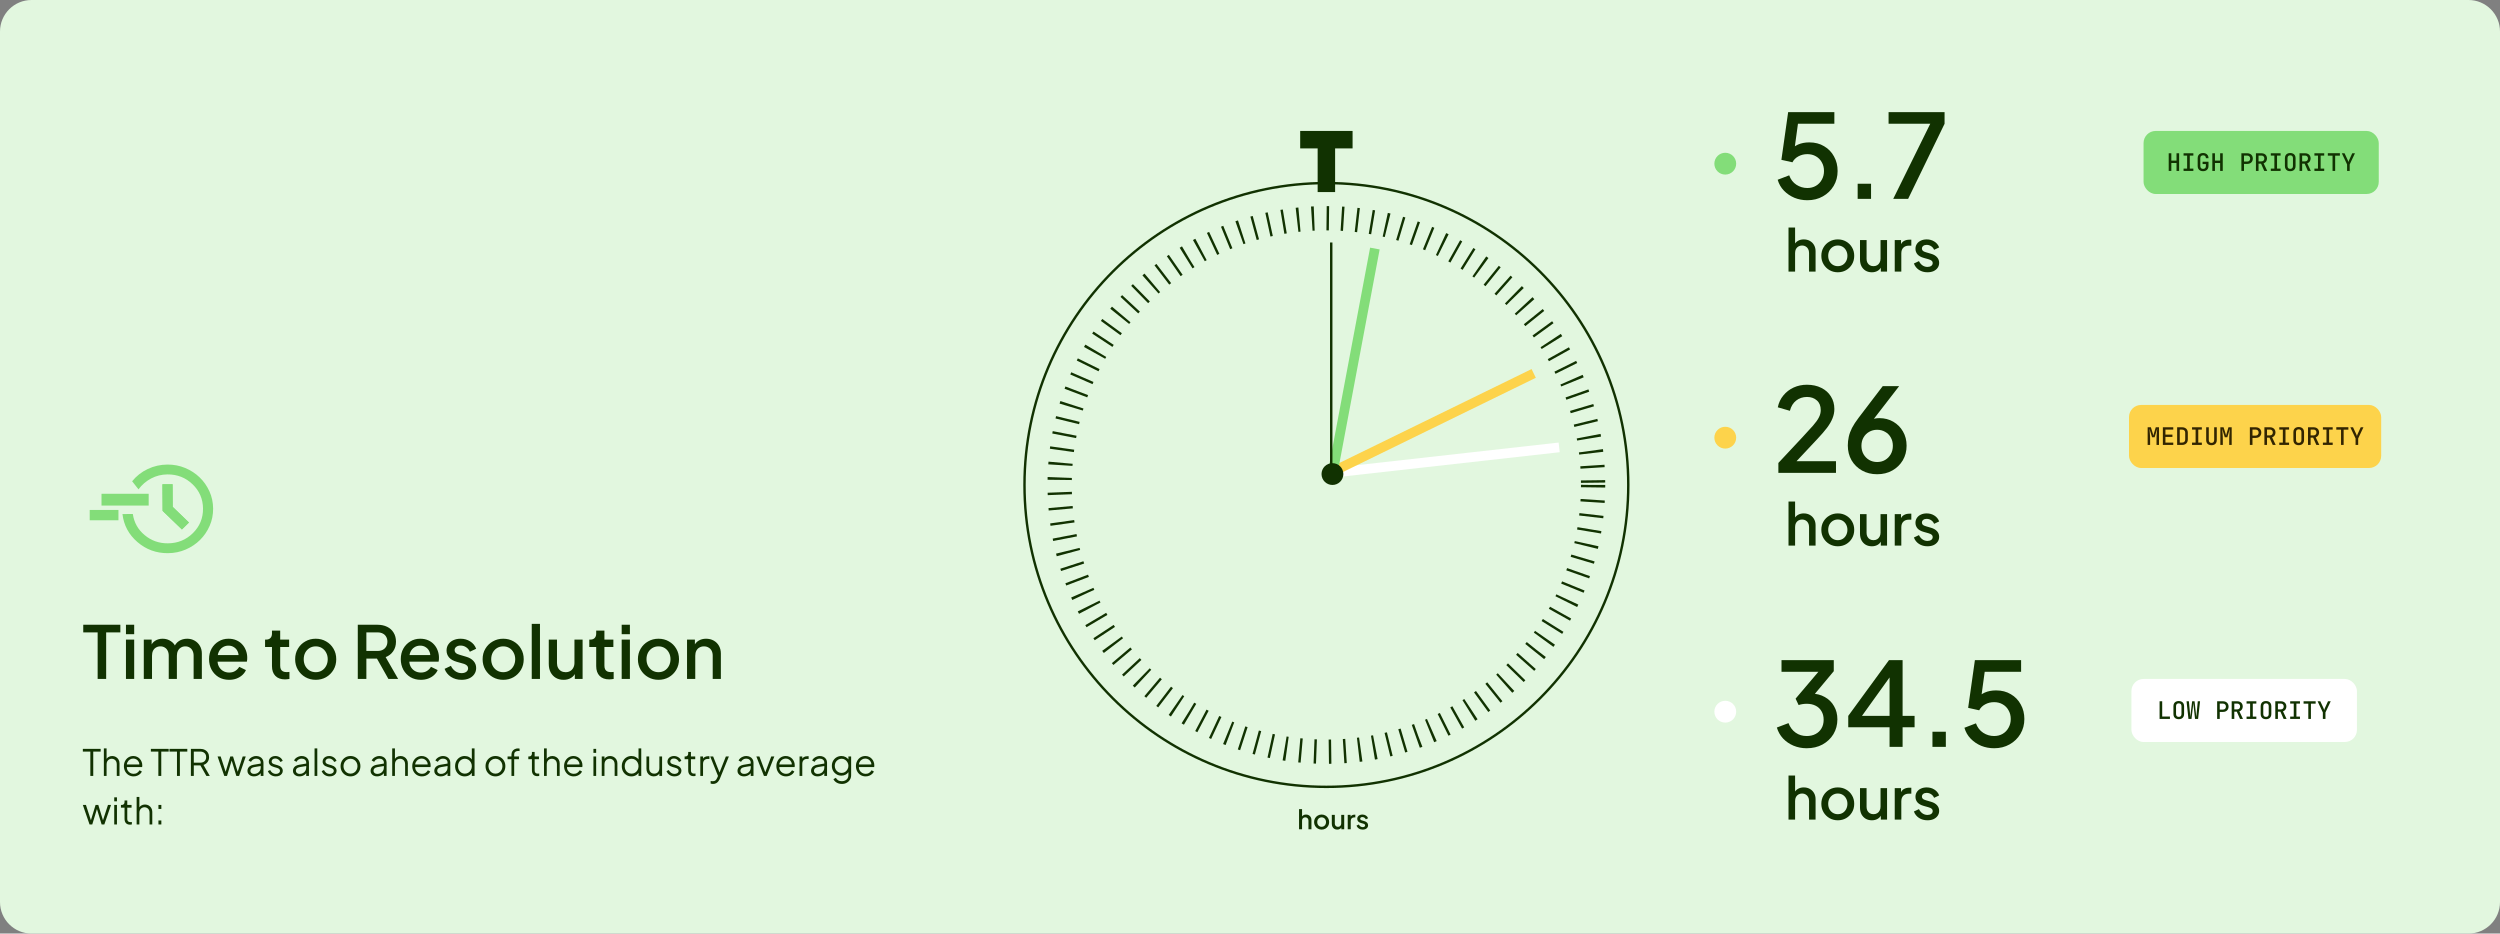 <?xml version="1.0" encoding="UTF-8"?> <svg xmlns="http://www.w3.org/2000/svg" width="1031" height="385" viewBox="0 0 1031 385" fill="none"><rect x="0" y="0" width="1031" height="385" fill="#808080" stroke="none"/><path d="M0 13C0 5.82 5.82 0 13 0H1018C1025.18 0 1031 5.82 1031 13V372C1031 379.18 1025.18 385 1018 385H13C5.82 385 0 379.18 0 372V13Z" fill="#E2F7DF"></path><path d="M40.27 280V260.8H34.33V257.65H49.63V260.8H43.78V280H40.27ZM51.947 280V263.77H55.337V280H51.947ZM51.947 261.55V257.65H55.337V261.55H51.947ZM59.3 280V263.77H62.54V267.28L62.12 266.74C62.46 265.64 63.08 264.81 63.98 264.25C64.88 263.69 65.91 263.41 67.07 263.41C68.37 263.41 69.52 263.76 70.52 264.46C71.54 265.14 72.22 266.05 72.56 267.19L71.6 267.28C72.08 265.98 72.81 265.01 73.79 264.37C74.79 263.73 75.93 263.41 77.21 263.41C78.33 263.41 79.34 263.67 80.24 264.19C81.16 264.71 81.89 265.43 82.43 266.35C82.97 267.27 83.24 268.32 83.24 269.5V280H79.85V270.43C79.85 269.61 79.7 268.92 79.4 268.36C79.12 267.78 78.72 267.34 78.2 267.04C77.7 266.72 77.11 266.56 76.43 266.56C75.75 266.56 75.15 266.72 74.63 267.04C74.11 267.34 73.7 267.78 73.4 268.36C73.1 268.94 72.95 269.63 72.95 270.43V280H69.59V270.43C69.59 269.61 69.44 268.92 69.14 268.36C68.86 267.78 68.46 267.34 67.94 267.04C67.44 266.72 66.84 266.56 66.14 266.56C65.46 266.56 64.86 266.72 64.34 267.04C63.82 267.34 63.41 267.78 63.11 268.36C62.83 268.94 62.69 269.63 62.69 270.43V280H59.3ZM94.489 280.36C92.869 280.36 91.429 279.99 90.169 279.25C88.929 278.49 87.959 277.47 87.259 276.19C86.559 274.89 86.209 273.44 86.209 271.84C86.209 270.2 86.559 268.75 87.259 267.49C87.979 266.23 88.939 265.24 90.139 264.52C91.339 263.78 92.699 263.41 94.219 263.41C95.439 263.41 96.529 263.62 97.489 264.04C98.449 264.46 99.259 265.04 99.919 265.78C100.579 266.5 101.079 267.33 101.419 268.27C101.779 269.21 101.959 270.21 101.959 271.27C101.959 271.53 101.949 271.8 101.929 272.08C101.909 272.36 101.869 272.62 101.809 272.86H88.879V270.16H99.889L98.269 271.39C98.469 270.41 98.399 269.54 98.059 268.78C97.739 268 97.239 267.39 96.559 266.95C95.899 266.49 95.119 266.26 94.219 266.26C93.319 266.26 92.519 266.49 91.819 266.95C91.119 267.39 90.579 268.03 90.199 268.87C89.819 269.69 89.669 270.69 89.749 271.87C89.649 272.97 89.799 273.93 90.199 274.75C90.619 275.57 91.199 276.21 91.939 276.67C92.699 277.13 93.559 277.36 94.519 277.36C95.499 277.36 96.329 277.14 97.009 276.7C97.709 276.26 98.259 275.69 98.659 274.99L101.419 276.34C101.099 277.1 100.599 277.79 99.919 278.41C99.259 279.01 98.459 279.49 97.519 279.85C96.599 280.19 95.589 280.36 94.489 280.36ZM117.531 280.18C115.831 280.18 114.511 279.7 113.571 278.74C112.631 277.78 112.161 276.43 112.161 274.69V266.83H109.311V263.77H109.761C110.521 263.77 111.111 263.55 111.531 263.11C111.951 262.67 112.161 262.07 112.161 261.31V260.05H115.551V263.77H119.241V266.83H115.551V274.54C115.551 275.1 115.641 275.58 115.821 275.98C116.001 276.36 116.291 276.66 116.691 276.88C117.091 277.08 117.611 277.18 118.251 277.18C118.411 277.18 118.591 277.17 118.791 277.15C118.991 277.13 119.181 277.11 119.361 277.09V280C119.081 280.04 118.771 280.08 118.431 280.12C118.091 280.16 117.791 280.18 117.531 280.18ZM130.206 280.36C128.646 280.36 127.216 279.99 125.916 279.25C124.636 278.51 123.616 277.5 122.856 276.22C122.096 274.94 121.716 273.49 121.716 271.87C121.716 270.23 122.096 268.78 122.856 267.52C123.616 266.24 124.636 265.24 125.916 264.52C127.196 263.78 128.626 263.41 130.206 263.41C131.806 263.41 133.236 263.78 134.496 264.52C135.776 265.24 136.786 266.24 137.526 267.52C138.286 268.78 138.666 270.23 138.666 271.87C138.666 273.51 138.286 274.97 137.526 276.25C136.766 277.53 135.746 278.54 134.466 279.28C133.186 280 131.766 280.36 130.206 280.36ZM130.206 277.21C131.166 277.21 132.016 276.98 132.756 276.52C133.496 276.06 134.076 275.43 134.496 274.63C134.936 273.81 135.156 272.89 135.156 271.87C135.156 270.85 134.936 269.94 134.496 269.14C134.076 268.34 133.496 267.71 132.756 267.25C132.016 266.79 131.166 266.56 130.206 266.56C129.266 266.56 128.416 266.79 127.656 267.25C126.916 267.71 126.326 268.34 125.886 269.14C125.466 269.94 125.256 270.85 125.256 271.87C125.256 272.89 125.466 273.81 125.886 274.63C126.326 275.43 126.916 276.06 127.656 276.52C128.416 276.98 129.266 277.21 130.206 277.21ZM147.55 280V257.65H155.68C157.18 257.65 158.5 257.93 159.64 258.49C160.78 259.03 161.67 259.83 162.31 260.89C162.97 261.93 163.3 263.18 163.3 264.64C163.3 266.18 162.91 267.5 162.13 268.6C161.37 269.7 160.34 270.5 159.04 271L164.2 280H160.18L154.69 270.25L157 271.6H151.09V280H147.55ZM151.09 268.45H155.74C156.56 268.45 157.27 268.29 157.87 267.97C158.47 267.65 158.93 267.21 159.25 266.65C159.59 266.07 159.76 265.39 159.76 264.61C159.76 263.83 159.59 263.16 159.25 262.6C158.93 262.02 158.47 261.58 157.87 261.28C157.27 260.96 156.56 260.8 155.74 260.8H151.09V268.45ZM173.561 280.36C171.941 280.36 170.501 279.99 169.241 279.25C168.001 278.49 167.031 277.47 166.331 276.19C165.631 274.89 165.281 273.44 165.281 271.84C165.281 270.2 165.631 268.75 166.331 267.49C167.051 266.23 168.011 265.24 169.211 264.52C170.411 263.78 171.771 263.41 173.291 263.41C174.511 263.41 175.601 263.62 176.561 264.04C177.521 264.46 178.331 265.04 178.991 265.78C179.651 266.5 180.151 267.33 180.491 268.27C180.851 269.21 181.031 270.21 181.031 271.27C181.031 271.53 181.021 271.8 181.001 272.08C180.981 272.36 180.941 272.62 180.881 272.86H167.951V270.16H178.961L177.341 271.39C177.541 270.41 177.471 269.54 177.131 268.78C176.811 268 176.311 267.39 175.631 266.95C174.971 266.49 174.191 266.26 173.291 266.26C172.391 266.26 171.591 266.49 170.891 266.95C170.191 267.39 169.651 268.03 169.271 268.87C168.891 269.69 168.741 270.69 168.821 271.87C168.721 272.97 168.871 273.93 169.271 274.75C169.691 275.57 170.271 276.21 171.011 276.67C171.771 277.13 172.631 277.36 173.591 277.36C174.571 277.36 175.401 277.14 176.081 276.7C176.781 276.26 177.331 275.69 177.731 274.99L180.491 276.34C180.171 277.1 179.671 277.79 178.991 278.41C178.331 279.01 177.531 279.49 176.591 279.85C175.671 280.19 174.661 280.36 173.561 280.36ZM190.339 280.36C188.679 280.36 187.219 279.95 185.959 279.13C184.719 278.31 183.849 277.21 183.349 275.83L185.959 274.6C186.399 275.52 186.999 276.25 187.759 276.79C188.539 277.33 189.399 277.6 190.339 277.6C191.139 277.6 191.789 277.42 192.289 277.06C192.789 276.7 193.039 276.21 193.039 275.59C193.039 275.19 192.929 274.87 192.709 274.63C192.489 274.37 192.209 274.16 191.869 274C191.549 273.84 191.219 273.72 190.879 273.64L188.329 272.92C186.929 272.52 185.879 271.92 185.179 271.12C184.499 270.3 184.159 269.35 184.159 268.27C184.159 267.29 184.409 266.44 184.909 265.72C185.409 264.98 186.099 264.41 186.979 264.01C187.859 263.61 188.849 263.41 189.949 263.41C191.429 263.41 192.749 263.78 193.909 264.52C195.069 265.24 195.889 266.25 196.369 267.55L193.759 268.78C193.439 268 192.929 267.38 192.229 266.92C191.549 266.46 190.779 266.23 189.919 266.23C189.179 266.23 188.589 266.41 188.149 266.77C187.709 267.11 187.489 267.56 187.489 268.12C187.489 268.5 187.589 268.82 187.789 269.08C187.989 269.32 188.249 269.52 188.569 269.68C188.889 269.82 189.219 269.94 189.559 270.04L192.199 270.82C193.539 271.2 194.569 271.8 195.289 272.62C196.009 273.42 196.369 274.38 196.369 275.5C196.369 276.46 196.109 277.31 195.589 278.05C195.089 278.77 194.389 279.34 193.489 279.76C192.589 280.16 191.539 280.36 190.339 280.36ZM207.521 280.36C205.961 280.36 204.531 279.99 203.231 279.25C201.951 278.51 200.931 277.5 200.171 276.22C199.411 274.94 199.031 273.49 199.031 271.87C199.031 270.23 199.411 268.78 200.171 267.52C200.931 266.24 201.951 265.24 203.231 264.52C204.511 263.78 205.941 263.41 207.521 263.41C209.121 263.41 210.551 263.78 211.811 264.52C213.091 265.24 214.101 266.24 214.841 267.52C215.601 268.78 215.981 270.23 215.981 271.87C215.981 273.51 215.601 274.97 214.841 276.25C214.081 277.53 213.061 278.54 211.781 279.28C210.501 280 209.081 280.36 207.521 280.36ZM207.521 277.21C208.481 277.21 209.331 276.98 210.071 276.52C210.811 276.06 211.391 275.43 211.811 274.63C212.251 273.81 212.471 272.89 212.471 271.87C212.471 270.85 212.251 269.94 211.811 269.14C211.391 268.34 210.811 267.71 210.071 267.25C209.331 266.79 208.481 266.56 207.521 266.56C206.581 266.56 205.731 266.79 204.971 267.25C204.231 267.71 203.641 268.34 203.201 269.14C202.781 269.94 202.571 270.85 202.571 271.87C202.571 272.89 202.781 273.81 203.201 274.63C203.641 275.43 204.231 276.06 204.971 276.52C205.731 276.98 206.581 277.21 207.521 277.21ZM219.291 280V257.29H222.681V280H219.291ZM232.434 280.36C231.214 280.36 230.144 280.09 229.224 279.55C228.304 278.99 227.584 278.22 227.064 277.24C226.564 276.24 226.314 275.09 226.314 273.79V263.77H229.704V273.49C229.704 274.23 229.854 274.88 230.154 275.44C230.454 276 230.874 276.44 231.414 276.76C231.954 277.06 232.574 277.21 233.274 277.21C233.994 277.21 234.624 277.05 235.164 276.73C235.704 276.41 236.124 275.96 236.424 275.38C236.744 274.8 236.904 274.12 236.904 273.34V263.77H240.264V280H237.054V276.82L237.414 277.24C237.034 278.24 236.404 279.01 235.524 279.55C234.644 280.09 233.614 280.36 232.434 280.36ZM251.242 280.18C249.542 280.18 248.222 279.7 247.282 278.74C246.342 277.78 245.872 276.43 245.872 274.69V266.83H243.022V263.77H243.472C244.232 263.77 244.822 263.55 245.242 263.11C245.662 262.67 245.872 262.07 245.872 261.31V260.05H249.262V263.77H252.952V266.83H249.262V274.54C249.262 275.1 249.352 275.58 249.532 275.98C249.712 276.36 250.002 276.66 250.402 276.88C250.802 277.08 251.322 277.18 251.962 277.18C252.122 277.18 252.302 277.17 252.502 277.15C252.702 277.13 252.892 277.11 253.072 277.09V280C252.792 280.04 252.482 280.08 252.142 280.12C251.802 280.16 251.502 280.18 251.242 280.18ZM256.38 280V263.77H259.77V280H256.38ZM256.38 261.55V257.65H259.77V261.55H256.38ZM271.564 280.36C270.004 280.36 268.574 279.99 267.274 279.25C265.994 278.51 264.974 277.5 264.214 276.22C263.454 274.94 263.074 273.49 263.074 271.87C263.074 270.23 263.454 268.78 264.214 267.52C264.974 266.24 265.994 265.24 267.274 264.52C268.554 263.78 269.984 263.41 271.564 263.41C273.164 263.41 274.594 263.78 275.854 264.52C277.134 265.24 278.144 266.24 278.884 267.52C279.644 268.78 280.024 270.23 280.024 271.87C280.024 273.51 279.644 274.97 278.884 276.25C278.124 277.53 277.104 278.54 275.824 279.28C274.544 280 273.124 280.36 271.564 280.36ZM271.564 277.21C272.524 277.21 273.374 276.98 274.114 276.52C274.854 276.06 275.434 275.43 275.854 274.63C276.294 273.81 276.514 272.89 276.514 271.87C276.514 270.85 276.294 269.94 275.854 269.14C275.434 268.34 274.854 267.71 274.114 267.25C273.374 266.79 272.524 266.56 271.564 266.56C270.624 266.56 269.774 266.79 269.014 267.25C268.274 267.71 267.684 268.34 267.244 269.14C266.824 269.94 266.614 270.85 266.614 271.87C266.614 272.89 266.824 273.81 267.244 274.63C267.684 275.43 268.274 276.06 269.014 276.52C269.774 276.98 270.624 277.21 271.564 277.21ZM283.334 280V263.77H286.574V266.95L286.184 266.53C286.584 265.51 287.224 264.74 288.104 264.22C288.984 263.68 290.004 263.41 291.164 263.41C292.364 263.41 293.424 263.67 294.344 264.19C295.264 264.71 295.984 265.43 296.504 266.35C297.024 267.27 297.284 268.33 297.284 269.53V280H293.924V270.43C293.924 269.61 293.774 268.92 293.474 268.36C293.174 267.78 292.744 267.34 292.184 267.04C291.644 266.72 291.024 266.56 290.324 266.56C289.624 266.56 288.994 266.72 288.434 267.04C287.894 267.34 287.474 267.78 287.174 268.36C286.874 268.94 286.724 269.63 286.724 270.43V280H283.334Z" fill="#113201"></path><path d="M37.255 320V309.95H34.165V308.825H41.515V309.95H38.455V320H37.255ZM42.831 320V308.645H43.956V313.52L43.701 313.46C43.901 312.94 44.226 312.53 44.676 312.23C45.136 311.93 45.666 311.78 46.266 311.78C46.836 311.78 47.346 311.91 47.796 312.17C48.256 312.43 48.616 312.79 48.876 313.25C49.146 313.7 49.281 314.21 49.281 314.78V320H48.156V315.215C48.156 314.725 48.066 314.31 47.886 313.97C47.706 313.63 47.456 313.37 47.136 313.19C46.826 313 46.471 312.905 46.071 312.905C45.671 312.905 45.311 313 44.991 313.19C44.671 313.37 44.416 313.635 44.226 313.985C44.046 314.325 43.956 314.735 43.956 315.215V320H42.831ZM55.089 320.18C54.339 320.18 53.659 320 53.049 319.64C52.449 319.27 51.974 318.765 51.624 318.125C51.274 317.485 51.099 316.76 51.099 315.95C51.099 315.14 51.269 314.425 51.609 313.805C51.949 313.175 52.409 312.68 52.989 312.32C53.579 311.96 54.239 311.78 54.969 311.78C55.549 311.78 56.064 311.89 56.514 312.11C56.974 312.32 57.364 312.61 57.684 312.98C58.004 313.34 58.249 313.75 58.419 314.21C58.589 314.66 58.674 315.125 58.674 315.605C58.674 315.705 58.669 315.82 58.659 315.95C58.649 316.07 58.634 316.195 58.614 316.325H51.819V315.275H57.969L57.429 315.725C57.519 315.175 57.454 314.685 57.234 314.255C57.024 313.815 56.719 313.47 56.319 313.22C55.919 312.96 55.469 312.83 54.969 312.83C54.469 312.83 54.004 312.96 53.574 313.22C53.154 313.48 52.824 313.845 52.584 314.315C52.344 314.775 52.249 315.325 52.299 315.965C52.249 316.605 52.349 317.165 52.599 317.645C52.859 318.115 53.209 318.48 53.649 318.74C54.099 319 54.579 319.13 55.089 319.13C55.679 319.13 56.174 318.99 56.574 318.71C56.974 318.43 57.299 318.08 57.549 317.66L58.509 318.17C58.349 318.53 58.104 318.865 57.774 319.175C57.444 319.475 57.049 319.72 56.589 319.91C56.139 320.09 55.639 320.18 55.089 320.18ZM65.307 320V309.95H62.217V308.825H69.567V309.95H66.507V320H65.307ZM72.983 320V309.95H69.892V308.825H77.243V309.95H74.183V320H72.983ZM78.723 320V308.825H82.563C83.293 308.825 83.933 308.97 84.483 309.26C85.033 309.54 85.458 309.94 85.758 310.46C86.068 310.97 86.223 311.565 86.223 312.245C86.223 313.035 86.013 313.71 85.593 314.27C85.183 314.83 84.623 315.225 83.913 315.455L86.523 320H85.113L82.383 315.185L83.193 315.65H79.923V320H78.723ZM79.923 314.525H82.623C83.103 314.525 83.523 314.435 83.883 314.255C84.243 314.065 84.523 313.8 84.723 313.46C84.923 313.11 85.023 312.7 85.023 312.23C85.023 311.76 84.923 311.355 84.723 311.015C84.523 310.675 84.243 310.415 83.883 310.235C83.523 310.045 83.103 309.95 82.623 309.95H79.923V314.525ZM92.487 320L89.727 311.96H91.001L93.281 318.995H92.832L94.977 311.96H96.102L98.246 318.995H97.796L100.092 311.96H101.352L98.591 320H97.466L95.382 313.115H95.697L93.612 320H92.487ZM104.702 320.18C104.192 320.18 103.737 320.085 103.337 319.895C102.937 319.695 102.622 319.425 102.392 319.085C102.162 318.745 102.047 318.355 102.047 317.915C102.047 317.495 102.137 317.115 102.317 316.775C102.497 316.425 102.777 316.13 103.157 315.89C103.537 315.65 104.022 315.48 104.612 315.38L107.762 314.855V315.875L104.882 316.355C104.302 316.455 103.882 316.64 103.622 316.91C103.372 317.18 103.247 317.5 103.247 317.87C103.247 318.23 103.387 318.535 103.667 318.785C103.957 319.035 104.327 319.16 104.777 319.16C105.327 319.16 105.807 319.045 106.217 318.815C106.627 318.575 106.947 318.255 107.177 317.855C107.407 317.455 107.522 317.01 107.522 316.52V314.48C107.522 314 107.347 313.61 106.997 313.31C106.647 313.01 106.192 312.86 105.632 312.86C105.142 312.86 104.712 312.985 104.342 313.235C103.972 313.475 103.697 313.79 103.517 314.18L102.497 313.625C102.647 313.285 102.882 312.975 103.202 312.695C103.532 312.415 103.907 312.195 104.327 312.035C104.747 311.865 105.182 311.78 105.632 311.78C106.222 311.78 106.742 311.895 107.192 312.125C107.652 312.355 108.007 312.675 108.257 313.085C108.517 313.485 108.647 313.95 108.647 314.48V320H107.522V318.395L107.687 318.56C107.547 318.86 107.327 319.135 107.027 319.385C106.737 319.625 106.392 319.82 105.992 319.97C105.602 320.11 105.172 320.18 104.702 320.18ZM113.751 320.18C112.981 320.18 112.306 319.985 111.726 319.595C111.146 319.205 110.726 318.675 110.466 318.005L111.411 317.555C111.641 318.045 111.961 318.435 112.371 318.725C112.791 319.015 113.251 319.16 113.751 319.16C114.231 319.16 114.636 319.045 114.966 318.815C115.296 318.575 115.461 318.265 115.461 317.885C115.461 317.605 115.381 317.385 115.221 317.225C115.061 317.055 114.876 316.925 114.666 316.835C114.456 316.745 114.271 316.68 114.111 316.64L112.956 316.31C112.216 316.1 111.681 315.805 111.351 315.425C111.021 315.045 110.856 314.605 110.856 314.105C110.856 313.635 110.976 313.225 111.216 312.875C111.456 312.525 111.781 312.255 112.191 312.065C112.601 311.875 113.056 311.78 113.556 311.78C114.236 311.78 114.851 311.96 115.401 312.32C115.961 312.67 116.356 313.16 116.586 313.79L115.626 314.24C115.426 313.79 115.136 313.44 114.756 313.19C114.386 312.93 113.971 312.8 113.511 312.8C113.061 312.8 112.701 312.915 112.431 313.145C112.161 313.375 112.026 313.665 112.026 314.015C112.026 314.285 112.096 314.5 112.236 314.66C112.376 314.82 112.536 314.94 112.716 315.02C112.906 315.1 113.071 315.16 113.211 315.2L114.546 315.59C115.196 315.78 115.701 316.075 116.061 316.475C116.431 316.875 116.616 317.345 116.616 317.885C116.616 318.325 116.491 318.72 116.241 319.07C116.001 319.42 115.666 319.695 115.236 319.895C114.806 320.085 114.311 320.18 113.751 320.18ZM123.466 320.18C122.956 320.18 122.501 320.085 122.101 319.895C121.701 319.695 121.386 319.425 121.156 319.085C120.926 318.745 120.811 318.355 120.811 317.915C120.811 317.495 120.901 317.115 121.081 316.775C121.261 316.425 121.541 316.13 121.921 315.89C122.301 315.65 122.786 315.48 123.376 315.38L126.526 314.855V315.875L123.646 316.355C123.066 316.455 122.646 316.64 122.386 316.91C122.136 317.18 122.011 317.5 122.011 317.87C122.011 318.23 122.151 318.535 122.431 318.785C122.721 319.035 123.091 319.16 123.541 319.16C124.091 319.16 124.571 319.045 124.981 318.815C125.391 318.575 125.711 318.255 125.941 317.855C126.171 317.455 126.286 317.01 126.286 316.52V314.48C126.286 314 126.111 313.61 125.761 313.31C125.411 313.01 124.956 312.86 124.396 312.86C123.906 312.86 123.476 312.985 123.106 313.235C122.736 313.475 122.461 313.79 122.281 314.18L121.261 313.625C121.411 313.285 121.646 312.975 121.966 312.695C122.296 312.415 122.671 312.195 123.091 312.035C123.511 311.865 123.946 311.78 124.396 311.78C124.986 311.78 125.506 311.895 125.956 312.125C126.416 312.355 126.771 312.675 127.021 313.085C127.281 313.485 127.411 313.95 127.411 314.48V320H126.286V318.395L126.451 318.56C126.311 318.86 126.091 319.135 125.791 319.385C125.501 319.625 125.156 319.82 124.756 319.97C124.366 320.11 123.936 320.18 123.466 320.18ZM129.725 320V308.645H130.85V320H129.725ZM135.943 320.18C135.173 320.18 134.498 319.985 133.918 319.595C133.338 319.205 132.918 318.675 132.658 318.005L133.603 317.555C133.833 318.045 134.153 318.435 134.563 318.725C134.983 319.015 135.443 319.16 135.943 319.16C136.423 319.16 136.828 319.045 137.158 318.815C137.488 318.575 137.653 318.265 137.653 317.885C137.653 317.605 137.573 317.385 137.413 317.225C137.253 317.055 137.068 316.925 136.858 316.835C136.648 316.745 136.463 316.68 136.303 316.64L135.148 316.31C134.408 316.1 133.873 315.805 133.543 315.425C133.213 315.045 133.048 314.605 133.048 314.105C133.048 313.635 133.168 313.225 133.408 312.875C133.648 312.525 133.973 312.255 134.383 312.065C134.793 311.875 135.248 311.78 135.748 311.78C136.428 311.78 137.043 311.96 137.593 312.32C138.153 312.67 138.548 313.16 138.778 313.79L137.818 314.24C137.618 313.79 137.328 313.44 136.948 313.19C136.578 312.93 136.163 312.8 135.703 312.8C135.253 312.8 134.893 312.915 134.623 313.145C134.353 313.375 134.218 313.665 134.218 314.015C134.218 314.285 134.288 314.5 134.428 314.66C134.568 314.82 134.728 314.94 134.908 315.02C135.098 315.1 135.263 315.16 135.403 315.2L136.738 315.59C137.388 315.78 137.893 316.075 138.253 316.475C138.623 316.875 138.808 317.345 138.808 317.885C138.808 318.325 138.683 318.72 138.433 319.07C138.193 319.42 137.858 319.695 137.428 319.895C136.998 320.085 136.503 320.18 135.943 320.18ZM144.55 320.18C143.79 320.18 143.1 320 142.48 319.64C141.86 319.27 141.365 318.77 140.995 318.14C140.635 317.5 140.455 316.775 140.455 315.965C140.455 315.165 140.635 314.45 140.995 313.82C141.355 313.19 141.84 312.695 142.45 312.335C143.07 311.965 143.77 311.78 144.55 311.78C145.33 311.78 146.025 311.96 146.635 312.32C147.255 312.68 147.74 313.175 148.09 313.805C148.45 314.435 148.63 315.155 148.63 315.965C148.63 316.785 148.445 317.515 148.075 318.155C147.705 318.785 147.21 319.28 146.59 319.64C145.98 320 145.3 320.18 144.55 320.18ZM144.55 319.055C145.09 319.055 145.575 318.92 146.005 318.65C146.445 318.38 146.79 318.01 147.04 317.54C147.3 317.07 147.43 316.545 147.43 315.965C147.43 315.385 147.3 314.865 147.04 314.405C146.79 313.945 146.445 313.58 146.005 313.31C145.575 313.04 145.09 312.905 144.55 312.905C144.01 312.905 143.52 313.04 143.08 313.31C142.65 313.58 142.305 313.945 142.045 314.405C141.785 314.865 141.655 315.385 141.655 315.965C141.655 316.545 141.785 317.07 142.045 317.54C142.305 318.01 142.65 318.38 143.08 318.65C143.52 318.92 144.01 319.055 144.55 319.055ZM155.488 320.18C154.978 320.18 154.523 320.085 154.123 319.895C153.723 319.695 153.408 319.425 153.178 319.085C152.948 318.745 152.833 318.355 152.833 317.915C152.833 317.495 152.923 317.115 153.103 316.775C153.283 316.425 153.563 316.13 153.943 315.89C154.323 315.65 154.808 315.48 155.398 315.38L158.548 314.855V315.875L155.668 316.355C155.088 316.455 154.668 316.64 154.408 316.91C154.158 317.18 154.033 317.5 154.033 317.87C154.033 318.23 154.173 318.535 154.453 318.785C154.743 319.035 155.113 319.16 155.563 319.16C156.113 319.16 156.593 319.045 157.003 318.815C157.413 318.575 157.733 318.255 157.963 317.855C158.193 317.455 158.308 317.01 158.308 316.52V314.48C158.308 314 158.133 313.61 157.783 313.31C157.433 313.01 156.978 312.86 156.418 312.86C155.928 312.86 155.498 312.985 155.128 313.235C154.758 313.475 154.483 313.79 154.303 314.18L153.283 313.625C153.433 313.285 153.668 312.975 153.988 312.695C154.318 312.415 154.693 312.195 155.113 312.035C155.533 311.865 155.968 311.78 156.418 311.78C157.008 311.78 157.528 311.895 157.978 312.125C158.438 312.355 158.793 312.675 159.043 313.085C159.303 313.485 159.433 313.95 159.433 314.48V320H158.308V318.395L158.473 318.56C158.333 318.86 158.113 319.135 157.813 319.385C157.523 319.625 157.178 319.82 156.778 319.97C156.388 320.11 155.958 320.18 155.488 320.18ZM161.747 320V308.645H162.872V313.52L162.617 313.46C162.817 312.94 163.142 312.53 163.592 312.23C164.052 311.93 164.582 311.78 165.182 311.78C165.752 311.78 166.262 311.91 166.712 312.17C167.172 312.43 167.532 312.79 167.792 313.25C168.062 313.7 168.197 314.21 168.197 314.78V320H167.072V315.215C167.072 314.725 166.982 314.31 166.802 313.97C166.622 313.63 166.372 313.37 166.052 313.19C165.742 313 165.387 312.905 164.987 312.905C164.587 312.905 164.227 313 163.907 313.19C163.587 313.37 163.332 313.635 163.142 313.985C162.962 314.325 162.872 314.735 162.872 315.215V320H161.747ZM174.005 320.18C173.255 320.18 172.575 320 171.965 319.64C171.365 319.27 170.89 318.765 170.54 318.125C170.19 317.485 170.015 316.76 170.015 315.95C170.015 315.14 170.185 314.425 170.525 313.805C170.865 313.175 171.325 312.68 171.905 312.32C172.495 311.96 173.155 311.78 173.885 311.78C174.465 311.78 174.98 311.89 175.43 312.11C175.89 312.32 176.28 312.61 176.6 312.98C176.92 313.34 177.165 313.75 177.335 314.21C177.505 314.66 177.59 315.125 177.59 315.605C177.59 315.705 177.585 315.82 177.575 315.95C177.565 316.07 177.55 316.195 177.53 316.325H170.735V315.275H176.885L176.345 315.725C176.435 315.175 176.37 314.685 176.15 314.255C175.94 313.815 175.635 313.47 175.235 313.22C174.835 312.96 174.385 312.83 173.885 312.83C173.385 312.83 172.92 312.96 172.49 313.22C172.07 313.48 171.74 313.845 171.5 314.315C171.26 314.775 171.165 315.325 171.215 315.965C171.165 316.605 171.265 317.165 171.515 317.645C171.775 318.115 172.125 318.48 172.565 318.74C173.015 319 173.495 319.13 174.005 319.13C174.595 319.13 175.09 318.99 175.49 318.71C175.89 318.43 176.215 318.08 176.465 317.66L177.425 318.17C177.265 318.53 177.02 318.865 176.69 319.175C176.36 319.475 175.965 319.72 175.505 319.91C175.055 320.09 174.555 320.18 174.005 320.18ZM181.752 320.18C181.242 320.18 180.787 320.085 180.387 319.895C179.987 319.695 179.672 319.425 179.442 319.085C179.212 318.745 179.097 318.355 179.097 317.915C179.097 317.495 179.187 317.115 179.367 316.775C179.547 316.425 179.827 316.13 180.207 315.89C180.587 315.65 181.072 315.48 181.662 315.38L184.812 314.855V315.875L181.932 316.355C181.352 316.455 180.932 316.64 180.672 316.91C180.422 317.18 180.297 317.5 180.297 317.87C180.297 318.23 180.437 318.535 180.717 318.785C181.007 319.035 181.377 319.16 181.827 319.16C182.377 319.16 182.857 319.045 183.267 318.815C183.677 318.575 183.997 318.255 184.227 317.855C184.457 317.455 184.572 317.01 184.572 316.52V314.48C184.572 314 184.397 313.61 184.047 313.31C183.697 313.01 183.242 312.86 182.682 312.86C182.192 312.86 181.762 312.985 181.392 313.235C181.022 313.475 180.747 313.79 180.567 314.18L179.547 313.625C179.697 313.285 179.932 312.975 180.252 312.695C180.582 312.415 180.957 312.195 181.377 312.035C181.797 311.865 182.232 311.78 182.682 311.78C183.272 311.78 183.792 311.895 184.242 312.125C184.702 312.355 185.057 312.675 185.307 313.085C185.567 313.485 185.697 313.95 185.697 314.48V320H184.572V318.395L184.737 318.56C184.597 318.86 184.377 319.135 184.077 319.385C183.787 319.625 183.442 319.82 183.042 319.97C182.652 320.11 182.222 320.18 181.752 320.18ZM191.641 320.18C190.891 320.18 190.216 320 189.616 319.64C189.016 319.27 188.541 318.77 188.191 318.14C187.851 317.5 187.681 316.78 187.681 315.98C187.681 315.17 187.851 314.45 188.191 313.82C188.541 313.19 189.011 312.695 189.601 312.335C190.201 311.965 190.881 311.78 191.641 311.78C192.331 311.78 192.946 311.93 193.486 312.23C194.026 312.53 194.451 312.935 194.761 313.445L194.581 313.76V308.645H195.706V320H194.581V318.2L194.761 318.365C194.481 318.945 194.061 319.395 193.501 319.715C192.951 320.025 192.331 320.18 191.641 320.18ZM191.701 319.055C192.241 319.055 192.726 318.92 193.156 318.65C193.596 318.38 193.941 318.015 194.191 317.555C194.451 317.085 194.581 316.56 194.581 315.98C194.581 315.4 194.451 314.88 194.191 314.42C193.941 313.95 193.596 313.58 193.156 313.31C192.726 313.04 192.241 312.905 191.701 312.905C191.171 312.905 190.691 313.04 190.261 313.31C189.831 313.58 189.491 313.945 189.241 314.405C189.001 314.865 188.881 315.39 188.881 315.98C188.881 316.56 189.001 317.085 189.241 317.555C189.491 318.015 189.826 318.38 190.246 318.65C190.676 318.92 191.161 319.055 191.701 319.055ZM204.33 320.18C203.57 320.18 202.88 320 202.26 319.64C201.64 319.27 201.145 318.77 200.775 318.14C200.415 317.5 200.235 316.775 200.235 315.965C200.235 315.165 200.415 314.45 200.775 313.82C201.135 313.19 201.62 312.695 202.23 312.335C202.85 311.965 203.55 311.78 204.33 311.78C205.11 311.78 205.805 311.96 206.415 312.32C207.035 312.68 207.52 313.175 207.87 313.805C208.23 314.435 208.41 315.155 208.41 315.965C208.41 316.785 208.225 317.515 207.855 318.155C207.485 318.785 206.99 319.28 206.37 319.64C205.76 320 205.08 320.18 204.33 320.18ZM204.33 319.055C204.87 319.055 205.355 318.92 205.785 318.65C206.225 318.38 206.57 318.01 206.82 317.54C207.08 317.07 207.21 316.545 207.21 315.965C207.21 315.385 207.08 314.865 206.82 314.405C206.57 313.945 206.225 313.58 205.785 313.31C205.355 313.04 204.87 312.905 204.33 312.905C203.79 312.905 203.3 313.04 202.86 313.31C202.43 313.58 202.085 313.945 201.825 314.405C201.565 314.865 201.435 315.385 201.435 315.965C201.435 316.545 201.565 317.07 201.825 317.54C202.085 318.01 202.43 318.38 202.86 318.65C203.3 318.92 203.79 319.055 204.33 319.055ZM210.926 320V313.085H209.321V311.96H210.926V311.24C210.926 310.68 211.051 310.21 211.301 309.83C211.551 309.44 211.881 309.145 212.291 308.945C212.701 308.745 213.141 308.645 213.611 308.645C213.711 308.645 213.826 308.655 213.956 308.675C214.086 308.685 214.191 308.7 214.271 308.72V309.74C214.201 309.72 214.106 309.71 213.986 309.71C213.866 309.7 213.781 309.695 213.731 309.695C213.251 309.695 212.851 309.81 212.531 310.04C212.211 310.27 212.051 310.67 212.051 311.24V311.96H214.016V313.085H212.051V320H210.926ZM221.614 320.09C220.894 320.09 220.339 319.88 219.949 319.46C219.559 319.04 219.364 318.44 219.364 317.66V313.085H217.879V311.96H218.254C218.594 311.96 218.864 311.85 219.064 311.63C219.264 311.4 219.364 311.115 219.364 310.775V310.1H220.489V311.96H222.259V313.085H220.489V317.66C220.489 317.93 220.529 318.17 220.609 318.38C220.689 318.58 220.824 318.74 221.014 318.86C221.214 318.98 221.479 319.04 221.809 319.04C221.889 319.04 221.984 319.035 222.094 319.025C222.204 319.015 222.299 319.005 222.379 318.995V320C222.259 320.03 222.124 320.05 221.974 320.06C221.824 320.08 221.704 320.09 221.614 320.09ZM224.354 320V308.645H225.479V313.52L225.224 313.46C225.424 312.94 225.749 312.53 226.199 312.23C226.659 311.93 227.189 311.78 227.789 311.78C228.359 311.78 228.869 311.91 229.319 312.17C229.779 312.43 230.139 312.79 230.399 313.25C230.669 313.7 230.804 314.21 230.804 314.78V320H229.679V315.215C229.679 314.725 229.589 314.31 229.409 313.97C229.229 313.63 228.979 313.37 228.659 313.19C228.349 313 227.994 312.905 227.594 312.905C227.194 312.905 226.834 313 226.514 313.19C226.194 313.37 225.939 313.635 225.749 313.985C225.569 314.325 225.479 314.735 225.479 315.215V320H224.354ZM236.613 320.18C235.863 320.18 235.183 320 234.573 319.64C233.973 319.27 233.498 318.765 233.148 318.125C232.798 317.485 232.623 316.76 232.623 315.95C232.623 315.14 232.793 314.425 233.133 313.805C233.473 313.175 233.933 312.68 234.513 312.32C235.103 311.96 235.763 311.78 236.493 311.78C237.073 311.78 237.588 311.89 238.038 312.11C238.498 312.32 238.888 312.61 239.208 312.98C239.528 313.34 239.773 313.75 239.943 314.21C240.113 314.66 240.198 315.125 240.198 315.605C240.198 315.705 240.193 315.82 240.183 315.95C240.173 316.07 240.158 316.195 240.138 316.325H233.343V315.275H239.493L238.953 315.725C239.043 315.175 238.978 314.685 238.758 314.255C238.548 313.815 238.243 313.47 237.843 313.22C237.443 312.96 236.993 312.83 236.493 312.83C235.993 312.83 235.528 312.96 235.098 313.22C234.678 313.48 234.348 313.845 234.108 314.315C233.868 314.775 233.773 315.325 233.823 315.965C233.773 316.605 233.873 317.165 234.123 317.645C234.383 318.115 234.733 318.48 235.173 318.74C235.623 319 236.103 319.13 236.613 319.13C237.203 319.13 237.698 318.99 238.098 318.71C238.498 318.43 238.823 318.08 239.073 317.66L240.033 318.17C239.873 318.53 239.628 318.865 239.298 319.175C238.968 319.475 238.573 319.72 238.113 319.91C237.663 320.09 237.163 320.18 236.613 320.18ZM244.73 320V311.96H245.855V320H244.73ZM244.73 310.475V308.825H245.855V310.475H244.73ZM248.158 320V311.96H249.283V313.52L249.028 313.46C249.228 312.94 249.553 312.53 250.003 312.23C250.463 311.93 250.993 311.78 251.593 311.78C252.163 311.78 252.673 311.91 253.123 312.17C253.583 312.43 253.943 312.79 254.203 313.25C254.473 313.7 254.608 314.21 254.608 314.78V320H253.483V315.215C253.483 314.725 253.393 314.31 253.213 313.97C253.043 313.63 252.798 313.37 252.478 313.19C252.168 313 251.808 312.905 251.398 312.905C250.988 312.905 250.623 313 250.303 313.19C249.983 313.37 249.733 313.635 249.553 313.985C249.373 314.325 249.283 314.735 249.283 315.215V320H248.158ZM260.387 320.18C259.637 320.18 258.962 320 258.362 319.64C257.762 319.27 257.287 318.77 256.937 318.14C256.597 317.5 256.427 316.78 256.427 315.98C256.427 315.17 256.597 314.45 256.937 313.82C257.287 313.19 257.757 312.695 258.347 312.335C258.947 311.965 259.627 311.78 260.387 311.78C261.077 311.78 261.692 311.93 262.232 312.23C262.772 312.53 263.197 312.935 263.507 313.445L263.327 313.76V308.645H264.452V320H263.327V318.2L263.507 318.365C263.227 318.945 262.807 319.395 262.247 319.715C261.697 320.025 261.077 320.18 260.387 320.18ZM260.447 319.055C260.987 319.055 261.472 318.92 261.902 318.65C262.342 318.38 262.687 318.015 262.937 317.555C263.197 317.085 263.327 316.56 263.327 315.98C263.327 315.4 263.197 314.88 262.937 314.42C262.687 313.95 262.342 313.58 261.902 313.31C261.472 313.04 260.987 312.905 260.447 312.905C259.917 312.905 259.437 313.04 259.007 313.31C258.577 313.58 258.237 313.945 257.987 314.405C257.747 314.865 257.627 315.39 257.627 315.98C257.627 316.56 257.747 317.085 257.987 317.555C258.237 318.015 258.572 318.38 258.992 318.65C259.422 318.92 259.907 319.055 260.447 319.055ZM269.611 320.18C269.051 320.18 268.541 320.05 268.081 319.79C267.621 319.52 267.256 319.15 266.986 318.68C266.726 318.2 266.596 317.65 266.596 317.03V311.96H267.721V316.895C267.721 317.325 267.806 317.705 267.976 318.035C268.156 318.355 268.401 318.605 268.711 318.785C269.031 318.965 269.396 319.055 269.806 319.055C270.216 319.055 270.581 318.965 270.901 318.785C271.221 318.595 271.471 318.33 271.651 317.99C271.831 317.64 271.921 317.225 271.921 316.745V311.96H273.046V320H271.921V318.44L272.176 318.5C271.986 319.02 271.661 319.43 271.201 319.73C270.741 320.03 270.211 320.18 269.611 320.18ZM278.15 320.18C277.38 320.18 276.705 319.985 276.125 319.595C275.545 319.205 275.125 318.675 274.865 318.005L275.81 317.555C276.04 318.045 276.36 318.435 276.77 318.725C277.19 319.015 277.65 319.16 278.15 319.16C278.63 319.16 279.035 319.045 279.365 318.815C279.695 318.575 279.86 318.265 279.86 317.885C279.86 317.605 279.78 317.385 279.62 317.225C279.46 317.055 279.275 316.925 279.065 316.835C278.855 316.745 278.67 316.68 278.51 316.64L277.355 316.31C276.615 316.1 276.08 315.805 275.75 315.425C275.42 315.045 275.255 314.605 275.255 314.105C275.255 313.635 275.375 313.225 275.615 312.875C275.855 312.525 276.18 312.255 276.59 312.065C277 311.875 277.455 311.78 277.955 311.78C278.635 311.78 279.25 311.96 279.8 312.32C280.36 312.67 280.755 313.16 280.985 313.79L280.025 314.24C279.825 313.79 279.535 313.44 279.155 313.19C278.785 312.93 278.37 312.8 277.91 312.8C277.46 312.8 277.1 312.915 276.83 313.145C276.56 313.375 276.425 313.665 276.425 314.015C276.425 314.285 276.495 314.5 276.635 314.66C276.775 314.82 276.935 314.94 277.115 315.02C277.305 315.1 277.47 315.16 277.61 315.2L278.945 315.59C279.595 315.78 280.1 316.075 280.46 316.475C280.83 316.875 281.015 317.345 281.015 317.885C281.015 318.325 280.89 318.72 280.64 319.07C280.4 319.42 280.065 319.695 279.635 319.895C279.205 320.085 278.71 320.18 278.15 320.18ZM286.067 320.09C285.347 320.09 284.792 319.88 284.402 319.46C284.012 319.04 283.817 318.44 283.817 317.66V313.085H282.332V311.96H282.707C283.047 311.96 283.317 311.85 283.517 311.63C283.717 311.4 283.817 311.115 283.817 310.775V310.1H284.942V311.96H286.712V313.085H284.942V317.66C284.942 317.93 284.982 318.17 285.062 318.38C285.142 318.58 285.277 318.74 285.467 318.86C285.667 318.98 285.932 319.04 286.262 319.04C286.342 319.04 286.437 319.035 286.547 319.025C286.657 319.015 286.752 319.005 286.832 318.995V320C286.712 320.03 286.577 320.05 286.427 320.06C286.277 320.08 286.157 320.09 286.067 320.09ZM288.807 320V311.96H289.932V313.28L289.782 313.085C289.972 312.705 290.257 312.405 290.637 312.185C291.027 311.965 291.497 311.855 292.047 311.855H292.557V312.98H291.852C291.272 312.98 290.807 313.16 290.457 313.52C290.107 313.88 289.932 314.39 289.932 315.05V320H288.807ZM294.041 323.3C293.881 323.3 293.716 323.285 293.546 323.255C293.386 323.235 293.226 323.195 293.066 323.135V322.085C293.166 322.095 293.291 322.11 293.441 322.13C293.601 322.16 293.761 322.175 293.921 322.175C294.411 322.175 294.786 322.07 295.046 321.86C295.306 321.66 295.561 321.27 295.811 320.69L296.321 319.49L296.291 320.48L292.886 311.96H294.101L296.891 318.995H296.576L299.351 311.96H300.596L296.921 321.02C296.761 321.41 296.556 321.78 296.306 322.13C296.066 322.48 295.761 322.76 295.391 322.97C295.021 323.19 294.571 323.3 294.041 323.3ZM306.792 320.18C306.282 320.18 305.827 320.085 305.427 319.895C305.027 319.695 304.712 319.425 304.482 319.085C304.252 318.745 304.137 318.355 304.137 317.915C304.137 317.495 304.227 317.115 304.407 316.775C304.587 316.425 304.867 316.13 305.247 315.89C305.627 315.65 306.112 315.48 306.702 315.38L309.852 314.855V315.875L306.972 316.355C306.392 316.455 305.972 316.64 305.712 316.91C305.462 317.18 305.337 317.5 305.337 317.87C305.337 318.23 305.477 318.535 305.757 318.785C306.047 319.035 306.417 319.16 306.867 319.16C307.417 319.16 307.897 319.045 308.307 318.815C308.717 318.575 309.037 318.255 309.267 317.855C309.497 317.455 309.612 317.01 309.612 316.52V314.48C309.612 314 309.437 313.61 309.087 313.31C308.737 313.01 308.282 312.86 307.722 312.86C307.232 312.86 306.802 312.985 306.432 313.235C306.062 313.475 305.787 313.79 305.607 314.18L304.587 313.625C304.737 313.285 304.972 312.975 305.292 312.695C305.622 312.415 305.997 312.195 306.417 312.035C306.837 311.865 307.272 311.78 307.722 311.78C308.312 311.78 308.832 311.895 309.282 312.125C309.742 312.355 310.097 312.675 310.347 313.085C310.607 313.485 310.737 313.95 310.737 314.48V320H309.612V318.395L309.777 318.56C309.637 318.86 309.417 319.135 309.117 319.385C308.827 319.625 308.482 319.82 308.082 319.97C307.692 320.11 307.262 320.18 306.792 320.18ZM315.049 320L311.914 311.96H313.174L315.814 319.01H315.409L318.064 311.96H319.339L316.174 320H315.049ZM324.167 320.18C323.417 320.18 322.737 320 322.127 319.64C321.527 319.27 321.052 318.765 320.702 318.125C320.352 317.485 320.177 316.76 320.177 315.95C320.177 315.14 320.347 314.425 320.687 313.805C321.027 313.175 321.487 312.68 322.067 312.32C322.657 311.96 323.317 311.78 324.047 311.78C324.627 311.78 325.142 311.89 325.592 312.11C326.052 312.32 326.442 312.61 326.762 312.98C327.082 313.34 327.327 313.75 327.497 314.21C327.667 314.66 327.752 315.125 327.752 315.605C327.752 315.705 327.747 315.82 327.737 315.95C327.727 316.07 327.712 316.195 327.692 316.325H320.897V315.275H327.047L326.507 315.725C326.597 315.175 326.532 314.685 326.312 314.255C326.102 313.815 325.797 313.47 325.397 313.22C324.997 312.96 324.547 312.83 324.047 312.83C323.547 312.83 323.082 312.96 322.652 313.22C322.232 313.48 321.902 313.845 321.662 314.315C321.422 314.775 321.327 315.325 321.377 315.965C321.327 316.605 321.427 317.165 321.677 317.645C321.937 318.115 322.287 318.48 322.727 318.74C323.177 319 323.657 319.13 324.167 319.13C324.757 319.13 325.252 318.99 325.652 318.71C326.052 318.43 326.377 318.08 326.627 317.66L327.587 318.17C327.427 318.53 327.182 318.865 326.852 319.175C326.522 319.475 326.127 319.72 325.667 319.91C325.217 320.09 324.717 320.18 324.167 320.18ZM329.735 320V311.96H330.86V313.28L330.71 313.085C330.9 312.705 331.185 312.405 331.565 312.185C331.955 311.965 332.425 311.855 332.975 311.855H333.485V312.98H332.78C332.2 312.98 331.735 313.16 331.385 313.52C331.035 313.88 330.86 314.39 330.86 315.05V320H329.735ZM337.128 320.18C336.618 320.18 336.163 320.085 335.763 319.895C335.363 319.695 335.048 319.425 334.818 319.085C334.588 318.745 334.473 318.355 334.473 317.915C334.473 317.495 334.563 317.115 334.743 316.775C334.923 316.425 335.203 316.13 335.583 315.89C335.963 315.65 336.448 315.48 337.038 315.38L340.188 314.855V315.875L337.308 316.355C336.728 316.455 336.308 316.64 336.048 316.91C335.798 317.18 335.673 317.5 335.673 317.87C335.673 318.23 335.813 318.535 336.093 318.785C336.383 319.035 336.753 319.16 337.203 319.16C337.753 319.16 338.233 319.045 338.643 318.815C339.053 318.575 339.373 318.255 339.603 317.855C339.833 317.455 339.948 317.01 339.948 316.52V314.48C339.948 314 339.773 313.61 339.423 313.31C339.073 313.01 338.618 312.86 338.058 312.86C337.568 312.86 337.138 312.985 336.768 313.235C336.398 313.475 336.123 313.79 335.943 314.18L334.923 313.625C335.073 313.285 335.308 312.975 335.628 312.695C335.958 312.415 336.333 312.195 336.753 312.035C337.173 311.865 337.608 311.78 338.058 311.78C338.648 311.78 339.168 311.895 339.618 312.125C340.078 312.355 340.433 312.675 340.683 313.085C340.943 313.485 341.073 313.95 341.073 314.48V320H339.948V318.395L340.113 318.56C339.973 318.86 339.753 319.135 339.453 319.385C339.163 319.625 338.818 319.82 338.418 319.97C338.028 320.11 337.598 320.18 337.128 320.18ZM347.197 323.3C346.647 323.3 346.137 323.215 345.667 323.045C345.207 322.875 344.807 322.64 344.467 322.34C344.137 322.05 343.882 321.71 343.702 321.32L344.737 320.765C344.897 321.145 345.182 321.475 345.592 321.755C346.002 322.035 346.527 322.175 347.167 322.175C347.657 322.175 348.107 322.08 348.517 321.89C348.927 321.7 349.257 321.42 349.507 321.05C349.757 320.68 349.882 320.225 349.882 319.685V317.9L350.062 318.065C349.782 318.645 349.367 319.095 348.817 319.415C348.267 319.725 347.667 319.88 347.017 319.88C346.267 319.88 345.592 319.7 344.992 319.34C344.392 318.98 343.917 318.495 343.567 317.885C343.227 317.265 343.057 316.58 343.057 315.83C343.057 315.07 343.227 314.385 343.567 313.775C343.917 313.165 344.387 312.68 344.977 312.32C345.577 311.96 346.257 311.78 347.017 311.78C347.667 311.78 348.257 311.93 348.787 312.23C349.327 312.53 349.752 312.935 350.062 313.445L349.882 313.76V311.96H351.007V319.685C351.007 320.375 350.842 320.99 350.512 321.53C350.192 322.08 349.742 322.51 349.162 322.82C348.592 323.14 347.937 323.3 347.197 323.3ZM347.077 318.755C347.597 318.755 348.067 318.625 348.487 318.365C348.907 318.095 349.242 317.74 349.492 317.3C349.752 316.85 349.882 316.36 349.882 315.83C349.882 315.3 349.752 314.815 349.492 314.375C349.242 313.925 348.907 313.57 348.487 313.31C348.067 313.04 347.597 312.905 347.077 312.905C346.547 312.905 346.067 313.04 345.637 313.31C345.207 313.57 344.867 313.92 344.617 314.36C344.377 314.8 344.257 315.29 344.257 315.83C344.257 316.36 344.377 316.85 344.617 317.3C344.867 317.74 345.202 318.095 345.622 318.365C346.052 318.625 346.537 318.755 347.077 318.755ZM356.979 320.18C356.229 320.18 355.549 320 354.939 319.64C354.339 319.27 353.864 318.765 353.514 318.125C353.164 317.485 352.989 316.76 352.989 315.95C352.989 315.14 353.159 314.425 353.499 313.805C353.839 313.175 354.299 312.68 354.879 312.32C355.469 311.96 356.129 311.78 356.859 311.78C357.439 311.78 357.954 311.89 358.404 312.11C358.864 312.32 359.254 312.61 359.574 312.98C359.894 313.34 360.139 313.75 360.309 314.21C360.479 314.66 360.564 315.125 360.564 315.605C360.564 315.705 360.559 315.82 360.549 315.95C360.539 316.07 360.524 316.195 360.504 316.325H353.709V315.275H359.859L359.319 315.725C359.409 315.175 359.344 314.685 359.124 314.255C358.914 313.815 358.609 313.47 358.209 313.22C357.809 312.96 357.359 312.83 356.859 312.83C356.359 312.83 355.894 312.96 355.464 313.22C355.044 313.48 354.714 313.845 354.474 314.315C354.234 314.775 354.139 315.325 354.189 315.965C354.139 316.605 354.239 317.165 354.489 317.645C354.749 318.115 355.099 318.48 355.539 318.74C355.989 319 356.469 319.13 356.979 319.13C357.569 319.13 358.064 318.99 358.464 318.71C358.864 318.43 359.189 318.08 359.439 317.66L360.399 318.17C360.239 318.53 359.994 318.865 359.664 319.175C359.334 319.475 358.939 319.72 358.479 319.91C358.029 320.09 357.529 320.18 356.979 320.18ZM36.925 340L34.165 331.96H35.44L37.72 338.995H37.27L39.415 331.96H40.54L42.685 338.995H42.235L44.53 331.96H45.79L43.03 340H41.905L39.82 333.115H40.135L38.05 340H36.925ZM47.108 340V331.96H48.233V340H47.108ZM47.108 330.475V328.825H48.233V330.475H47.108ZM53.611 340.09C52.891 340.09 52.336 339.88 51.946 339.46C51.556 339.04 51.361 338.44 51.361 337.66V333.085H49.876V331.96H50.251C50.591 331.96 50.861 331.85 51.061 331.63C51.261 331.4 51.361 331.115 51.361 330.775V330.1H52.486V331.96H54.256V333.085H52.486V337.66C52.486 337.93 52.526 338.17 52.606 338.38C52.686 338.58 52.821 338.74 53.011 338.86C53.211 338.98 53.476 339.04 53.806 339.04C53.886 339.04 53.981 339.035 54.091 339.025C54.201 339.015 54.296 339.005 54.376 338.995V340C54.256 340.03 54.121 340.05 53.971 340.06C53.821 340.08 53.701 340.09 53.611 340.09ZM56.351 340V328.645H57.476V333.52L57.221 333.46C57.421 332.94 57.746 332.53 58.196 332.23C58.656 331.93 59.186 331.78 59.786 331.78C60.356 331.78 60.866 331.91 61.316 332.17C61.776 332.43 62.136 332.79 62.396 333.25C62.666 333.7 62.801 334.21 62.801 334.78V340H61.676V335.215C61.676 334.725 61.586 334.31 61.406 333.97C61.226 333.63 60.976 333.37 60.656 333.19C60.346 333 59.991 332.905 59.591 332.905C59.191 332.905 58.831 333 58.511 333.19C58.191 333.37 57.936 333.635 57.746 333.985C57.566 334.325 57.476 334.735 57.476 335.215V340H56.351ZM65.34 340V338.35H66.54V340H65.34ZM65.34 333.61V331.96H66.54V333.61H65.34Z" fill="#113201"></path><circle cx="547" cy="200" r="124.5" stroke="#113201"></circle><circle cx="547" cy="200" r="110" stroke="#113201" stroke-width="10" stroke-dasharray="1 5.1"></circle><path d="M550.152 194.903L643 184.5" stroke="white" stroke-width="4"></path><path d="M549.701 194.452L632.5 154" stroke="#FDD34B" stroke-width="4"></path><path d="M549.703 194.452L567.001 102.5" stroke="#83DD79" stroke-width="4"></path><path d="M745.352 82.576C743.464 82.576 741.688 82.24 740.024 81.568C738.36 80.864 736.92 79.888 735.704 78.64C734.488 77.392 733.624 75.888 733.112 74.128L737.864 72.304C738.472 74 739.464 75.296 740.84 76.192C742.216 77.088 743.72 77.536 745.352 77.536C746.696 77.536 747.88 77.232 748.904 76.624C749.928 76.016 750.728 75.184 751.304 74.128C751.912 73.072 752.216 71.872 752.216 70.528C752.216 69.152 751.912 67.952 751.304 66.928C750.728 65.872 749.928 65.056 748.904 64.48C747.88 63.872 746.696 63.568 745.352 63.568C744.008 63.568 742.776 63.872 741.656 64.48C740.536 65.088 739.72 65.904 739.208 66.928L734.648 65.92L737.432 46.24H756.488V51.04H739.64L741.8 48.688L739.736 63.76L737.96 62.56C738.92 61.216 740.088 60.24 741.464 59.632C742.84 59.024 744.408 58.72 746.168 58.72C748.504 58.72 750.536 59.248 752.264 60.304C754.024 61.328 755.384 62.736 756.344 64.528C757.336 66.288 757.832 68.288 757.832 70.528C757.832 72.8 757.288 74.848 756.2 76.672C755.112 78.496 753.624 79.936 751.736 80.992C749.88 82.048 747.752 82.576 745.352 82.576ZM766.099 82V75.76H771.619V82H766.099ZM780.772 82L796.036 51.04H778.852V46.24H801.94V51.04L786.916 82H780.772Z" fill="#113201"></path><path d="M733.4 195V190.92L743.192 180.456C745.112 178.408 746.616 176.76 747.704 175.512C748.824 174.232 749.624 173.112 750.104 172.152C750.616 171.192 750.872 170.184 750.872 169.128C750.872 167.4 750.344 166.072 749.288 165.144C748.232 164.184 746.872 163.704 745.208 163.704C743.48 163.704 741.992 164.2 740.744 165.192C739.496 166.152 738.632 167.56 738.152 169.416L733.16 167.976C733.544 166.088 734.312 164.456 735.464 163.08C736.616 161.672 738.024 160.584 739.688 159.816C741.384 159.048 743.208 158.664 745.16 158.664C747.432 158.664 749.416 159.096 751.112 159.96C752.808 160.792 754.12 161.96 755.048 163.464C756.008 164.968 756.488 166.712 756.488 168.696C756.488 170.008 756.232 171.288 755.72 172.536C755.24 173.752 754.488 175.048 753.464 176.424C752.44 177.768 751.128 179.288 749.528 180.984L740.888 190.2H757.16V195H733.4ZM774.136 195.576C771.8 195.576 769.72 195.064 767.896 194.04C766.072 193.016 764.632 191.608 763.576 189.816C762.552 188.024 762.04 185.992 762.04 183.72C762.04 182.536 762.168 181.352 762.424 180.168C762.68 178.984 763.128 177.752 763.768 176.472C764.44 175.192 765.336 173.816 766.456 172.344L776.44 159.24H783.208L770.968 175.08L770.008 174.456C770.456 173.944 770.936 173.544 771.448 173.256C771.992 172.968 772.552 172.76 773.128 172.632C773.736 172.504 774.376 172.44 775.048 172.44C777.192 172.44 779.112 172.936 780.808 173.928C782.504 174.92 783.832 176.264 784.792 177.96C785.784 179.656 786.28 181.608 786.28 183.816C786.28 186.056 785.752 188.072 784.696 189.864C783.64 191.624 782.2 193.016 780.376 194.04C778.584 195.064 776.504 195.576 774.136 195.576ZM774.136 190.536C775.384 190.536 776.488 190.248 777.448 189.672C778.408 189.096 779.176 188.312 779.752 187.32C780.328 186.296 780.616 185.144 780.616 183.864C780.616 182.552 780.328 181.4 779.752 180.408C779.208 179.416 778.44 178.648 777.448 178.104C776.488 177.528 775.384 177.24 774.136 177.24C772.92 177.24 771.816 177.528 770.824 178.104C769.864 178.648 769.096 179.416 768.52 180.408C767.944 181.4 767.656 182.552 767.656 183.864C767.656 185.144 767.944 186.296 768.52 187.32C769.096 188.312 769.864 189.096 770.824 189.672C771.816 190.248 772.92 190.536 774.136 190.536Z" fill="#113201"></path><path d="M745.064 308.576C743.144 308.576 741.336 308.224 739.64 307.52C737.976 306.816 736.536 305.824 735.32 304.544C734.136 303.264 733.288 301.76 732.776 300.032L737.576 298.208C738.216 299.904 739.192 301.216 740.504 302.144C741.816 303.072 743.336 303.536 745.064 303.536C746.472 303.536 747.688 303.264 748.712 302.72C749.768 302.176 750.584 301.408 751.16 300.416C751.768 299.424 752.072 298.224 752.072 296.816C752.072 295.44 751.768 294.256 751.16 293.264C750.584 292.272 749.768 291.52 748.712 291.008C747.688 290.496 746.472 290.24 745.064 290.24C744.488 290.24 743.896 290.288 743.288 290.384C742.712 290.48 742.2 290.608 741.752 290.768L740.504 288.128L749.912 277.04H734.696V272.24H756.248V276.8L747.032 287.84L746.888 286.016C749.032 286.048 750.92 286.528 752.552 287.456C754.184 288.352 755.448 289.6 756.344 291.2C757.272 292.768 757.736 294.592 757.736 296.672C757.736 298.912 757.192 300.944 756.104 302.768C755.016 304.56 753.512 305.984 751.592 307.04C749.704 308.064 747.528 308.576 745.064 308.576ZM779.256 308V299.936H762.216V295.232L779.016 272.24H784.632V295.232H789.576V299.936H784.632V308H779.256ZM766.392 297.296L765.48 295.232H779.256V276.752L780.792 277.232L766.392 297.296ZM796.943 308V301.76H802.463V308H796.943ZM822.368 308.576C820.48 308.576 818.704 308.24 817.04 307.568C815.376 306.864 813.936 305.888 812.72 304.64C811.504 303.392 810.64 301.888 810.128 300.128L814.88 298.304C815.488 300 816.48 301.296 817.856 302.192C819.232 303.088 820.736 303.536 822.368 303.536C823.712 303.536 824.896 303.232 825.92 302.624C826.944 302.016 827.744 301.184 828.32 300.128C828.928 299.072 829.232 297.872 829.232 296.528C829.232 295.152 828.928 293.952 828.32 292.928C827.744 291.872 826.944 291.056 825.92 290.48C824.896 289.872 823.712 289.568 822.368 289.568C821.024 289.568 819.792 289.872 818.672 290.48C817.552 291.088 816.736 291.904 816.224 292.928L811.664 291.92L814.448 272.24H833.504V277.04H816.656L818.816 274.688L816.752 289.76L814.976 288.56C815.936 287.216 817.104 286.24 818.48 285.632C819.856 285.024 821.424 284.72 823.184 284.72C825.52 284.72 827.552 285.248 829.28 286.304C831.04 287.328 832.4 288.736 833.36 290.528C834.352 292.288 834.848 294.288 834.848 296.528C834.848 298.8 834.304 300.848 833.216 302.672C832.128 304.496 830.64 305.936 828.752 306.992C826.896 308.048 824.768 308.576 822.368 308.576Z" fill="#113201"></path><path d="M737.584 112V93.832H740.296V101.56L739.864 101.224C740.184 100.408 740.696 99.792 741.4 99.376C742.104 98.944 742.92 98.728 743.848 98.728C744.808 98.728 745.656 98.936 746.392 99.352C747.128 99.768 747.704 100.344 748.12 101.08C748.536 101.816 748.744 102.656 748.744 103.6V112H746.056V104.344C746.056 103.688 745.928 103.136 745.672 102.688C745.432 102.224 745.096 101.872 744.664 101.632C744.232 101.376 743.736 101.248 743.176 101.248C742.632 101.248 742.136 101.376 741.688 101.632C741.256 101.872 740.912 102.224 740.656 102.688C740.416 103.152 740.296 103.704 740.296 104.344V112H737.584ZM757.911 112.288C756.663 112.288 755.519 111.992 754.479 111.4C753.455 110.808 752.639 110 752.031 108.976C751.423 107.952 751.119 106.792 751.119 105.496C751.119 104.184 751.423 103.024 752.031 102.016C752.639 100.992 753.455 100.192 754.479 99.616C755.503 99.024 756.647 98.728 757.911 98.728C759.191 98.728 760.335 99.024 761.343 99.616C762.367 100.192 763.175 100.992 763.767 102.016C764.375 103.024 764.679 104.184 764.679 105.496C764.679 106.808 764.375 107.976 763.767 109C763.159 110.024 762.343 110.832 761.319 111.424C760.295 112 759.159 112.288 757.911 112.288ZM757.911 109.768C758.679 109.768 759.359 109.584 759.951 109.216C760.543 108.848 761.007 108.344 761.343 107.704C761.695 107.048 761.871 106.312 761.871 105.496C761.871 104.68 761.695 103.952 761.343 103.312C761.007 102.672 760.543 102.168 759.951 101.8C759.359 101.432 758.679 101.248 757.911 101.248C757.159 101.248 756.479 101.432 755.871 101.8C755.279 102.168 754.807 102.672 754.455 103.312C754.119 103.952 753.951 104.68 753.951 105.496C753.951 106.312 754.119 107.048 754.455 107.704C754.807 108.344 755.279 108.848 755.871 109.216C756.479 109.584 757.159 109.768 757.911 109.768ZM771.958 112.288C770.982 112.288 770.126 112.072 769.39 111.64C768.654 111.192 768.078 110.576 767.662 109.792C767.262 108.992 767.062 108.072 767.062 107.032V99.016H769.774V106.792C769.774 107.384 769.894 107.904 770.134 108.352C770.374 108.8 770.71 109.152 771.142 109.408C771.574 109.648 772.07 109.768 772.63 109.768C773.206 109.768 773.71 109.64 774.142 109.384C774.574 109.128 774.91 108.768 775.15 108.304C775.406 107.84 775.534 107.296 775.534 106.672V99.016H778.222V112H775.654V109.456L775.942 109.792C775.638 110.592 775.134 111.208 774.43 111.64C773.726 112.072 772.902 112.288 771.958 112.288ZM781.389 112V99.016H783.981V101.632L783.741 101.248C784.029 100.4 784.493 99.792 785.133 99.424C785.773 99.04 786.541 98.848 787.437 98.848H788.229V101.32H787.101C786.205 101.32 785.477 101.6 784.917 102.16C784.373 102.704 784.101 103.488 784.101 104.512V112H781.389ZM794.884 112.288C793.556 112.288 792.388 111.96 791.38 111.304C790.388 110.648 789.692 109.768 789.292 108.664L791.38 107.68C791.732 108.416 792.212 109 792.82 109.432C793.444 109.864 794.132 110.08 794.884 110.08C795.524 110.08 796.044 109.936 796.444 109.648C796.844 109.36 797.044 108.968 797.044 108.472C797.044 108.152 796.956 107.896 796.78 107.704C796.604 107.496 796.38 107.328 796.108 107.2C795.852 107.072 795.588 106.976 795.316 106.912L793.276 106.336C792.156 106.016 791.316 105.536 790.756 104.896C790.212 104.24 789.94 103.48 789.94 102.616C789.94 101.832 790.14 101.152 790.54 100.576C790.94 99.984 791.492 99.528 792.196 99.208C792.9 98.888 793.692 98.728 794.572 98.728C795.756 98.728 796.812 99.024 797.74 99.616C798.668 100.192 799.324 101 799.708 102.04L797.62 103.024C797.364 102.4 796.956 101.904 796.396 101.536C795.852 101.168 795.236 100.984 794.548 100.984C793.956 100.984 793.484 101.128 793.132 101.416C792.78 101.688 792.604 102.048 792.604 102.496C792.604 102.8 792.684 103.056 792.844 103.264C793.004 103.456 793.212 103.616 793.468 103.744C793.724 103.856 793.988 103.952 794.26 104.032L796.372 104.656C797.444 104.96 798.268 105.44 798.844 106.096C799.42 106.736 799.708 107.504 799.708 108.4C799.708 109.168 799.5 109.848 799.084 110.44C798.684 111.016 798.124 111.472 797.404 111.808C796.684 112.128 795.844 112.288 794.884 112.288Z" fill="#113201"></path><path d="M737.584 225V206.832H740.296V214.56L739.864 214.224C740.184 213.408 740.696 212.792 741.4 212.376C742.104 211.944 742.92 211.728 743.848 211.728C744.808 211.728 745.656 211.936 746.392 212.352C747.128 212.768 747.704 213.344 748.12 214.08C748.536 214.816 748.744 215.656 748.744 216.6V225H746.056V217.344C746.056 216.688 745.928 216.136 745.672 215.688C745.432 215.224 745.096 214.872 744.664 214.632C744.232 214.376 743.736 214.248 743.176 214.248C742.632 214.248 742.136 214.376 741.688 214.632C741.256 214.872 740.912 215.224 740.656 215.688C740.416 216.152 740.296 216.704 740.296 217.344V225H737.584ZM757.911 225.288C756.663 225.288 755.519 224.992 754.479 224.4C753.455 223.808 752.639 223 752.031 221.976C751.423 220.952 751.119 219.792 751.119 218.496C751.119 217.184 751.423 216.024 752.031 215.016C752.639 213.992 753.455 213.192 754.479 212.616C755.503 212.024 756.647 211.728 757.911 211.728C759.191 211.728 760.335 212.024 761.343 212.616C762.367 213.192 763.175 213.992 763.767 215.016C764.375 216.024 764.679 217.184 764.679 218.496C764.679 219.808 764.375 220.976 763.767 222C763.159 223.024 762.343 223.832 761.319 224.424C760.295 225 759.159 225.288 757.911 225.288ZM757.911 222.768C758.679 222.768 759.359 222.584 759.951 222.216C760.543 221.848 761.007 221.344 761.343 220.704C761.695 220.048 761.871 219.312 761.871 218.496C761.871 217.68 761.695 216.952 761.343 216.312C761.007 215.672 760.543 215.168 759.951 214.8C759.359 214.432 758.679 214.248 757.911 214.248C757.159 214.248 756.479 214.432 755.871 214.8C755.279 215.168 754.807 215.672 754.455 216.312C754.119 216.952 753.951 217.68 753.951 218.496C753.951 219.312 754.119 220.048 754.455 220.704C754.807 221.344 755.279 221.848 755.871 222.216C756.479 222.584 757.159 222.768 757.911 222.768ZM771.958 225.288C770.982 225.288 770.126 225.072 769.39 224.64C768.654 224.192 768.078 223.576 767.662 222.792C767.262 221.992 767.062 221.072 767.062 220.032V212.016H769.774V219.792C769.774 220.384 769.894 220.904 770.134 221.352C770.374 221.8 770.71 222.152 771.142 222.408C771.574 222.648 772.07 222.768 772.63 222.768C773.206 222.768 773.71 222.64 774.142 222.384C774.574 222.128 774.91 221.768 775.15 221.304C775.406 220.84 775.534 220.296 775.534 219.672V212.016H778.222V225H775.654V222.456L775.942 222.792C775.638 223.592 775.134 224.208 774.43 224.64C773.726 225.072 772.902 225.288 771.958 225.288ZM781.389 225V212.016H783.981V214.632L783.741 214.248C784.029 213.4 784.493 212.792 785.133 212.424C785.773 212.04 786.541 211.848 787.437 211.848H788.229V214.32H787.101C786.205 214.32 785.477 214.6 784.917 215.16C784.373 215.704 784.101 216.488 784.101 217.512V225H781.389ZM794.884 225.288C793.556 225.288 792.388 224.96 791.38 224.304C790.388 223.648 789.692 222.768 789.292 221.664L791.38 220.68C791.732 221.416 792.212 222 792.82 222.432C793.444 222.864 794.132 223.08 794.884 223.08C795.524 223.08 796.044 222.936 796.444 222.648C796.844 222.36 797.044 221.968 797.044 221.472C797.044 221.152 796.956 220.896 796.78 220.704C796.604 220.496 796.38 220.328 796.108 220.2C795.852 220.072 795.588 219.976 795.316 219.912L793.276 219.336C792.156 219.016 791.316 218.536 790.756 217.896C790.212 217.24 789.94 216.48 789.94 215.616C789.94 214.832 790.14 214.152 790.54 213.576C790.94 212.984 791.492 212.528 792.196 212.208C792.9 211.888 793.692 211.728 794.572 211.728C795.756 211.728 796.812 212.024 797.74 212.616C798.668 213.192 799.324 214 799.708 215.04L797.62 216.024C797.364 215.4 796.956 214.904 796.396 214.536C795.852 214.168 795.236 213.984 794.548 213.984C793.956 213.984 793.484 214.128 793.132 214.416C792.78 214.688 792.604 215.048 792.604 215.496C792.604 215.8 792.684 216.056 792.844 216.264C793.004 216.456 793.212 216.616 793.468 216.744C793.724 216.856 793.988 216.952 794.26 217.032L796.372 217.656C797.444 217.96 798.268 218.44 798.844 219.096C799.42 219.736 799.708 220.504 799.708 221.4C799.708 222.168 799.5 222.848 799.084 223.44C798.684 224.016 798.124 224.472 797.404 224.808C796.684 225.128 795.844 225.288 794.884 225.288Z" fill="#113201"></path><path d="M737.584 338V319.832H740.296V327.56L739.864 327.224C740.184 326.408 740.696 325.792 741.4 325.376C742.104 324.944 742.92 324.728 743.848 324.728C744.808 324.728 745.656 324.936 746.392 325.352C747.128 325.768 747.704 326.344 748.12 327.08C748.536 327.816 748.744 328.656 748.744 329.6V338H746.056V330.344C746.056 329.688 745.928 329.136 745.672 328.688C745.432 328.224 745.096 327.872 744.664 327.632C744.232 327.376 743.736 327.248 743.176 327.248C742.632 327.248 742.136 327.376 741.688 327.632C741.256 327.872 740.912 328.224 740.656 328.688C740.416 329.152 740.296 329.704 740.296 330.344V338H737.584ZM757.911 338.288C756.663 338.288 755.519 337.992 754.479 337.4C753.455 336.808 752.639 336 752.031 334.976C751.423 333.952 751.119 332.792 751.119 331.496C751.119 330.184 751.423 329.024 752.031 328.016C752.639 326.992 753.455 326.192 754.479 325.616C755.503 325.024 756.647 324.728 757.911 324.728C759.191 324.728 760.335 325.024 761.343 325.616C762.367 326.192 763.175 326.992 763.767 328.016C764.375 329.024 764.679 330.184 764.679 331.496C764.679 332.808 764.375 333.976 763.767 335C763.159 336.024 762.343 336.832 761.319 337.424C760.295 338 759.159 338.288 757.911 338.288ZM757.911 335.768C758.679 335.768 759.359 335.584 759.951 335.216C760.543 334.848 761.007 334.344 761.343 333.704C761.695 333.048 761.871 332.312 761.871 331.496C761.871 330.68 761.695 329.952 761.343 329.312C761.007 328.672 760.543 328.168 759.951 327.8C759.359 327.432 758.679 327.248 757.911 327.248C757.159 327.248 756.479 327.432 755.871 327.8C755.279 328.168 754.807 328.672 754.455 329.312C754.119 329.952 753.951 330.68 753.951 331.496C753.951 332.312 754.119 333.048 754.455 333.704C754.807 334.344 755.279 334.848 755.871 335.216C756.479 335.584 757.159 335.768 757.911 335.768ZM771.958 338.288C770.982 338.288 770.126 338.072 769.39 337.64C768.654 337.192 768.078 336.576 767.662 335.792C767.262 334.992 767.062 334.072 767.062 333.032V325.016H769.774V332.792C769.774 333.384 769.894 333.904 770.134 334.352C770.374 334.8 770.71 335.152 771.142 335.408C771.574 335.648 772.07 335.768 772.63 335.768C773.206 335.768 773.71 335.64 774.142 335.384C774.574 335.128 774.91 334.768 775.15 334.304C775.406 333.84 775.534 333.296 775.534 332.672V325.016H778.222V338H775.654V335.456L775.942 335.792C775.638 336.592 775.134 337.208 774.43 337.64C773.726 338.072 772.902 338.288 771.958 338.288ZM781.389 338V325.016H783.981V327.632L783.741 327.248C784.029 326.4 784.493 325.792 785.133 325.424C785.773 325.04 786.541 324.848 787.437 324.848H788.229V327.32H787.101C786.205 327.32 785.477 327.6 784.917 328.16C784.373 328.704 784.101 329.488 784.101 330.512V338H781.389ZM794.884 338.288C793.556 338.288 792.388 337.96 791.38 337.304C790.388 336.648 789.692 335.768 789.292 334.664L791.38 333.68C791.732 334.416 792.212 335 792.82 335.432C793.444 335.864 794.132 336.08 794.884 336.08C795.524 336.08 796.044 335.936 796.444 335.648C796.844 335.36 797.044 334.968 797.044 334.472C797.044 334.152 796.956 333.896 796.78 333.704C796.604 333.496 796.38 333.328 796.108 333.2C795.852 333.072 795.588 332.976 795.316 332.912L793.276 332.336C792.156 332.016 791.316 331.536 790.756 330.896C790.212 330.24 789.94 329.48 789.94 328.616C789.94 327.832 790.14 327.152 790.54 326.576C790.94 325.984 791.492 325.528 792.196 325.208C792.9 324.888 793.692 324.728 794.572 324.728C795.756 324.728 796.812 325.024 797.74 325.616C798.668 326.192 799.324 327 799.708 328.04L797.62 329.024C797.364 328.4 796.956 327.904 796.396 327.536C795.852 327.168 795.236 326.984 794.548 326.984C793.956 326.984 793.484 327.128 793.132 327.416C792.78 327.688 792.604 328.048 792.604 328.496C792.604 328.8 792.684 329.056 792.844 329.264C793.004 329.456 793.212 329.616 793.468 329.744C793.724 329.856 793.988 329.952 794.26 330.032L796.372 330.656C797.444 330.96 798.268 331.44 798.844 332.096C799.42 332.736 799.708 333.504 799.708 334.4C799.708 335.168 799.5 335.848 799.084 336.44C798.684 337.016 798.124 337.472 797.404 337.808C796.684 338.128 795.844 338.288 794.884 338.288Z" fill="#113201"></path><path d="M549 196V100" stroke="#113201"></path><path fill-rule="evenodd" clip-rule="evenodd" d="M550.601 61.203L557.803 61.203V54H536.195V61.203L543.398 61.203V79.209H550.601V61.203Z" fill="#113201"></path><circle cx="549.5" cy="195.5" r="4.5" fill="#113201"></circle><circle cx="711.5" cy="67.5" r="4.5" fill="#83DD79"></circle><circle cx="711.5" cy="180.5" r="4.5" fill="#FDD34B"></circle><circle cx="711.5" cy="293.5" r="4.5" fill="white"></circle><rect x="884" y="54" width="97" height="26" rx="5" fill="#83DD79"></rect><path d="M894.375 70.5V63.2H895.455V66.22H897.595V63.2H898.675V70.5H897.595V67.22H895.455V70.5H894.375ZM900.501 70.5V69.54H901.971V64.16H900.501V63.2H904.541V64.16H903.071V69.54H904.541V70.5H900.501ZM908.558 70.6C908.104 70.6 907.708 70.517 907.368 70.35C907.034 70.177 906.774 69.93 906.588 69.61C906.408 69.283 906.318 68.903 906.318 68.47V65.23C906.318 64.79 906.408 64.41 906.588 64.09C906.774 63.77 907.034 63.527 907.368 63.36C907.708 63.187 908.104 63.1 908.558 63.1C909.011 63.1 909.404 63.187 909.738 63.36C910.071 63.533 910.328 63.78 910.508 64.1C910.694 64.413 910.788 64.79 910.788 65.23H909.708C909.708 64.85 909.608 64.56 909.408 64.36C909.208 64.16 908.924 64.06 908.558 64.06C908.191 64.06 907.904 64.16 907.698 64.36C907.498 64.56 907.398 64.847 907.398 65.22V68.47C907.398 68.843 907.498 69.133 907.698 69.34C907.904 69.547 908.191 69.65 908.558 69.65C908.924 69.65 909.208 69.547 909.408 69.34C909.608 69.133 909.708 68.843 909.708 68.47V67.65H908.348V66.7H910.788V68.47C910.788 68.903 910.694 69.28 910.508 69.6C910.328 69.92 910.071 70.167 909.738 70.34C909.404 70.513 909.011 70.6 908.558 70.6ZM912.364 70.5V63.2H913.444V66.22H915.584V63.2H916.664V70.5H915.584V67.22H913.444V70.5H912.364ZM924.346 70.5V63.2H926.736C927.209 63.2 927.619 63.29 927.966 63.47C928.319 63.65 928.589 63.907 928.776 64.24C928.969 64.567 929.066 64.953 929.066 65.4C929.066 65.84 928.969 66.227 928.776 66.56C928.583 66.893 928.313 67.15 927.966 67.33C927.619 67.51 927.209 67.6 926.736 67.6H925.426V70.5H924.346ZM925.426 66.63H926.736C927.109 66.63 927.406 66.52 927.626 66.3C927.853 66.073 927.966 65.773 927.966 65.4C927.966 65.02 927.853 64.72 927.626 64.5C927.406 64.28 927.109 64.17 926.736 64.17H925.426V66.63ZM930.342 70.5V63.2H932.632C933.092 63.2 933.492 63.29 933.832 63.47C934.172 63.643 934.435 63.89 934.622 64.21C934.815 64.53 934.912 64.907 934.912 65.34C934.912 65.827 934.785 66.25 934.532 66.61C934.285 66.963 933.949 67.213 933.522 67.36L935.012 70.5H933.782L932.452 67.5H931.422V70.5H930.342ZM931.422 66.55H932.632C932.992 66.55 933.279 66.443 933.492 66.23C933.705 66.01 933.812 65.72 933.812 65.36C933.812 64.987 933.705 64.693 933.492 64.48C933.279 64.267 932.992 64.16 932.632 64.16H931.422V66.55ZM936.478 70.5V69.54H937.948V64.16H936.478V63.2H940.518V64.16H939.048V69.54H940.518V70.5H936.478ZM944.494 70.6C944.041 70.6 943.647 70.517 943.314 70.35C942.987 70.177 942.734 69.93 942.554 69.61C942.381 69.283 942.294 68.903 942.294 68.47V65.23C942.294 64.79 942.381 64.41 942.554 64.09C942.734 63.77 942.987 63.527 943.314 63.36C943.647 63.187 944.041 63.1 944.494 63.1C944.947 63.1 945.337 63.187 945.664 63.36C945.997 63.527 946.251 63.77 946.424 64.09C946.604 64.41 946.694 64.787 946.694 65.22V68.47C946.694 68.903 946.604 69.283 946.424 69.61C946.251 69.93 945.997 70.177 945.664 70.35C945.337 70.517 944.947 70.6 944.494 70.6ZM944.494 69.64C944.861 69.64 945.137 69.54 945.324 69.34C945.517 69.133 945.614 68.843 945.614 68.47V65.23C945.614 64.85 945.517 64.56 945.324 64.36C945.137 64.16 944.861 64.06 944.494 64.06C944.134 64.06 943.857 64.16 943.664 64.36C943.471 64.56 943.374 64.85 943.374 65.23V68.47C943.374 68.843 943.471 69.133 943.664 69.34C943.857 69.54 944.134 69.64 944.494 69.64ZM948.33 70.5V63.2H950.62C951.08 63.2 951.48 63.29 951.82 63.47C952.16 63.643 952.424 63.89 952.61 64.21C952.804 64.53 952.9 64.907 952.9 65.34C952.9 65.827 952.774 66.25 952.52 66.61C952.274 66.963 951.937 67.213 951.51 67.36L953 70.5H951.77L950.44 67.5H949.41V70.5H948.33ZM949.41 66.55H950.62C950.98 66.55 951.267 66.443 951.48 66.23C951.694 66.01 951.8 65.72 951.8 65.36C951.8 64.987 951.694 64.693 951.48 64.48C951.267 64.267 950.98 64.16 950.62 64.16H949.41V66.55ZM954.466 70.5V69.54H955.936V64.16H954.466V63.2H958.506V64.16H957.036V69.54H958.506V70.5H954.466ZM961.942 70.5V64.19H959.992V63.19H964.972V64.19H963.022V70.5H961.942ZM967.939 70.5V67.81L965.769 63.2H966.889L968.179 65.96C968.265 66.14 968.335 66.31 968.389 66.47C968.442 66.623 968.479 66.743 968.499 66.83C968.512 66.743 968.545 66.623 968.599 66.47C968.659 66.31 968.729 66.14 968.809 65.96L970.069 63.2H971.189L969.019 67.81V70.5H967.939Z" fill="#113201"></path><rect x="878" y="167" width="104" height="26" rx="5" fill="#FDD34B"></rect><path d="M885.689 183.5V176.2H887.019L887.749 178.54C887.823 178.76 887.886 178.973 887.939 179.18C887.993 179.38 888.029 179.53 888.049 179.63C888.076 179.53 888.113 179.38 888.159 179.18C888.213 178.973 888.273 178.76 888.339 178.54L889.039 176.2H890.369V183.5H889.349V181.04C889.349 180.727 889.356 180.38 889.369 180C889.389 179.613 889.416 179.227 889.449 178.84C889.483 178.447 889.516 178.073 889.549 177.72C889.583 177.36 889.613 177.047 889.639 176.78L888.559 180.33H887.519L886.419 176.78C886.453 177.04 886.486 177.343 886.519 177.69C886.553 178.03 886.583 178.393 886.609 178.78C886.636 179.167 886.659 179.557 886.679 179.95C886.699 180.337 886.709 180.7 886.709 181.04V183.5H885.689ZM891.965 183.5V176.2H896.255V177.16H893.025V179.23H895.905V180.18H893.025V182.54H896.255V183.5H891.965ZM897.851 183.5V176.2H899.891C900.371 176.2 900.788 176.293 901.141 176.48C901.495 176.66 901.768 176.917 901.961 177.25C902.161 177.583 902.261 177.977 902.261 178.43V181.26C902.261 181.707 902.161 182.1 901.961 182.44C901.768 182.78 901.495 183.043 901.141 183.23C900.788 183.41 900.371 183.5 899.891 183.5H897.851ZM898.931 182.52H899.891C900.291 182.52 900.605 182.41 900.831 182.19C901.065 181.963 901.181 181.653 901.181 181.26V178.43C901.181 178.043 901.065 177.74 900.831 177.52C900.605 177.293 900.291 177.18 899.891 177.18H898.931V182.52ZM903.998 183.5V182.54H905.468V177.16H903.998V176.2H908.038V177.16H906.568V182.54H908.038V183.5H903.998ZM912.014 183.6C911.314 183.6 910.774 183.41 910.394 183.03C910.014 182.643 909.824 182.12 909.824 181.46V176.2H910.904V181.46C910.904 181.827 910.994 182.117 911.174 182.33C911.36 182.543 911.64 182.65 912.014 182.65C912.38 182.65 912.657 182.543 912.844 182.33C913.03 182.117 913.124 181.827 913.124 181.46V176.2H914.204V181.46C914.204 182.12 914.014 182.643 913.634 183.03C913.254 183.41 912.714 183.6 912.014 183.6ZM915.67 183.5V176.2H917L917.73 178.54C917.803 178.76 917.866 178.973 917.92 179.18C917.973 179.38 918.01 179.53 918.03 179.63C918.056 179.53 918.093 179.38 918.14 179.18C918.193 178.973 918.253 178.76 918.32 178.54L919.02 176.2H920.35V183.5H919.33V181.04C919.33 180.727 919.336 180.38 919.35 180C919.37 179.613 919.396 179.227 919.43 178.84C919.463 178.447 919.496 178.073 919.53 177.72C919.563 177.36 919.593 177.047 919.62 176.78L918.54 180.33H917.5L916.4 176.78C916.433 177.04 916.466 177.343 916.5 177.69C916.533 178.03 916.563 178.393 916.59 178.78C916.616 179.167 916.64 179.557 916.66 179.95C916.68 180.337 916.69 180.7 916.69 181.04V183.5H915.67ZM927.842 183.5V176.2H930.232C930.705 176.2 931.115 176.29 931.462 176.47C931.815 176.65 932.085 176.907 932.272 177.24C932.465 177.567 932.562 177.953 932.562 178.4C932.562 178.84 932.465 179.227 932.272 179.56C932.079 179.893 931.809 180.15 931.462 180.33C931.115 180.51 930.705 180.6 930.232 180.6H928.922V183.5H927.842ZM928.922 179.63H930.232C930.605 179.63 930.902 179.52 931.122 179.3C931.349 179.073 931.462 178.773 931.462 178.4C931.462 178.02 931.349 177.72 931.122 177.5C930.902 177.28 930.605 177.17 930.232 177.17H928.922V179.63ZM933.838 183.5V176.2H936.128C936.588 176.2 936.988 176.29 937.328 176.47C937.668 176.643 937.931 176.89 938.118 177.21C938.311 177.53 938.408 177.907 938.408 178.34C938.408 178.827 938.281 179.25 938.028 179.61C937.781 179.963 937.445 180.213 937.018 180.36L938.508 183.5H937.278L935.948 180.5H934.918V183.5H933.838ZM934.918 179.55H936.128C936.488 179.55 936.775 179.443 936.988 179.23C937.201 179.01 937.308 178.72 937.308 178.36C937.308 177.987 937.201 177.693 936.988 177.48C936.775 177.267 936.488 177.16 936.128 177.16H934.918V179.55ZM939.974 183.5V182.54H941.444V177.16H939.974V176.2H944.014V177.16H942.544V182.54H944.014V183.5H939.974ZM947.99 183.6C947.537 183.6 947.144 183.517 946.81 183.35C946.484 183.177 946.23 182.93 946.05 182.61C945.877 182.283 945.79 181.903 945.79 181.47V178.23C945.79 177.79 945.877 177.41 946.05 177.09C946.23 176.77 946.484 176.527 946.81 176.36C947.144 176.187 947.537 176.1 947.99 176.1C948.444 176.1 948.834 176.187 949.16 176.36C949.494 176.527 949.747 176.77 949.92 177.09C950.1 177.41 950.19 177.787 950.19 178.22V181.47C950.19 181.903 950.1 182.283 949.92 182.61C949.747 182.93 949.494 183.177 949.16 183.35C948.834 183.517 948.444 183.6 947.99 183.6ZM947.99 182.64C948.357 182.64 948.634 182.54 948.82 182.34C949.014 182.133 949.11 181.843 949.11 181.47V178.23C949.11 177.85 949.014 177.56 948.82 177.36C948.634 177.16 948.357 177.06 947.99 177.06C947.63 177.06 947.354 177.16 947.16 177.36C946.967 177.56 946.87 177.85 946.87 178.23V181.47C946.87 181.843 946.967 182.133 947.16 182.34C947.354 182.54 947.63 182.64 947.99 182.64ZM951.826 183.5V176.2H954.116C954.576 176.2 954.976 176.29 955.316 176.47C955.656 176.643 955.92 176.89 956.106 177.21C956.3 177.53 956.396 177.907 956.396 178.34C956.396 178.827 956.27 179.25 956.016 179.61C955.77 179.963 955.433 180.213 955.006 180.36L956.496 183.5H955.266L953.936 180.5H952.906V183.5H951.826ZM952.906 179.55H954.116C954.476 179.55 954.763 179.443 954.976 179.23C955.19 179.01 955.296 178.72 955.296 178.36C955.296 177.987 955.19 177.693 954.976 177.48C954.763 177.267 954.476 177.16 954.116 177.16H952.906V179.55ZM957.962 183.5V182.54H959.432V177.16H957.962V176.2H962.002V177.16H960.532V182.54H962.002V183.5H957.962ZM965.439 183.5V177.19H963.489V176.19H968.469V177.19H966.519V183.5H965.439ZM971.435 183.5V180.81L969.265 176.2H970.385L971.675 178.96C971.761 179.14 971.831 179.31 971.885 179.47C971.938 179.623 971.975 179.743 971.995 179.83C972.008 179.743 972.041 179.623 972.095 179.47C972.155 179.31 972.225 179.14 972.305 178.96L973.565 176.2H974.685L972.515 180.81V183.5H971.435Z" fill="#322501"></path><rect x="879" y="280" width="93" height="26" rx="5" fill="white"></rect><path d="M890.613 296.5V289.2H891.693V295.51H894.883V296.5H890.613ZM898.52 296.6C898.066 296.6 897.673 296.517 897.34 296.35C897.013 296.177 896.76 295.93 896.58 295.61C896.406 295.283 896.32 294.903 896.32 294.47V291.23C896.32 290.79 896.406 290.41 896.58 290.09C896.76 289.77 897.013 289.527 897.34 289.36C897.673 289.187 898.066 289.1 898.52 289.1C898.973 289.1 899.363 289.187 899.69 289.36C900.023 289.527 900.276 289.77 900.45 290.09C900.63 290.41 900.72 290.787 900.72 291.22V294.47C900.72 294.903 900.63 295.283 900.45 295.61C900.276 295.93 900.023 296.177 899.69 296.35C899.363 296.517 898.973 296.6 898.52 296.6ZM898.52 295.64C898.886 295.64 899.163 295.54 899.35 295.34C899.543 295.133 899.64 294.843 899.64 294.47V291.23C899.64 290.85 899.543 290.56 899.35 290.36C899.163 290.16 898.886 290.06 898.52 290.06C898.16 290.06 897.883 290.16 897.69 290.36C897.496 290.56 897.4 290.85 897.4 291.23V294.47C897.4 294.843 897.496 295.133 897.69 295.34C897.883 295.54 898.16 295.64 898.52 295.64ZM902.516 296.5L901.726 289.2H902.696L903.186 294.44C903.199 294.573 903.209 294.72 903.216 294.88C903.229 295.04 903.239 295.197 903.246 295.35C903.259 295.503 903.266 295.637 903.266 295.75C903.279 295.637 903.292 295.503 903.306 295.35C903.319 295.197 903.332 295.04 903.346 294.88C903.366 294.72 903.386 294.573 903.406 294.44L904.036 289.2H905.036L905.626 294.44C905.639 294.573 905.652 294.72 905.666 294.88C905.686 295.04 905.706 295.197 905.726 295.35C905.746 295.503 905.759 295.637 905.766 295.75C905.772 295.637 905.779 295.503 905.786 295.35C905.799 295.197 905.812 295.04 905.826 294.88C905.839 294.72 905.852 294.573 905.866 294.44L906.366 289.2H907.306L906.486 296.5H905.236L904.646 291.19C904.632 291.05 904.619 290.903 904.606 290.75C904.592 290.59 904.579 290.437 904.566 290.29C904.552 290.137 904.539 290.01 904.526 289.91C904.519 290.01 904.509 290.137 904.496 290.29C904.482 290.437 904.469 290.59 904.456 290.75C904.442 290.903 904.426 291.05 904.406 291.19L903.776 296.5H902.516ZM914.348 296.5V289.2H916.738C917.211 289.2 917.621 289.29 917.968 289.47C918.321 289.65 918.591 289.907 918.778 290.24C918.971 290.567 919.068 290.953 919.068 291.4C919.068 291.84 918.971 292.227 918.778 292.56C918.584 292.893 918.314 293.15 917.968 293.33C917.621 293.51 917.211 293.6 916.738 293.6H915.428V296.5H914.348ZM915.428 292.63H916.738C917.111 292.63 917.408 292.52 917.628 292.3C917.854 292.073 917.968 291.773 917.968 291.4C917.968 291.02 917.854 290.72 917.628 290.5C917.408 290.28 917.111 290.17 916.738 290.17H915.428V292.63ZM920.344 296.5V289.2H922.634C923.094 289.2 923.494 289.29 923.834 289.47C924.174 289.643 924.437 289.89 924.624 290.21C924.817 290.53 924.914 290.907 924.914 291.34C924.914 291.827 924.787 292.25 924.534 292.61C924.287 292.963 923.951 293.213 923.524 293.36L925.014 296.5H923.784L922.454 293.5H921.424V296.5H920.344ZM921.424 292.55H922.634C922.994 292.55 923.281 292.443 923.494 292.23C923.707 292.01 923.814 291.72 923.814 291.36C923.814 290.987 923.707 290.693 923.494 290.48C923.281 290.267 922.994 290.16 922.634 290.16H921.424V292.55ZM926.48 296.5V295.54H927.95V290.16H926.48V289.2H930.52V290.16H929.05V295.54H930.52V296.5H926.48ZM934.496 296.6C934.043 296.6 933.649 296.517 933.316 296.35C932.989 296.177 932.736 295.93 932.556 295.61C932.383 295.283 932.296 294.903 932.296 294.47V291.23C932.296 290.79 932.383 290.41 932.556 290.09C932.736 289.77 932.989 289.527 933.316 289.36C933.649 289.187 934.043 289.1 934.496 289.1C934.949 289.1 935.339 289.187 935.666 289.36C935.999 289.527 936.253 289.77 936.426 290.09C936.606 290.41 936.696 290.787 936.696 291.22V294.47C936.696 294.903 936.606 295.283 936.426 295.61C936.253 295.93 935.999 296.177 935.666 296.35C935.339 296.517 934.949 296.6 934.496 296.6ZM934.496 295.64C934.863 295.64 935.139 295.54 935.326 295.34C935.519 295.133 935.616 294.843 935.616 294.47V291.23C935.616 290.85 935.519 290.56 935.326 290.36C935.139 290.16 934.863 290.06 934.496 290.06C934.136 290.06 933.859 290.16 933.666 290.36C933.473 290.56 933.376 290.85 933.376 291.23V294.47C933.376 294.843 933.473 295.133 933.666 295.34C933.859 295.54 934.136 295.64 934.496 295.64ZM938.332 296.5V289.2H940.622C941.082 289.2 941.482 289.29 941.822 289.47C942.162 289.643 942.426 289.89 942.612 290.21C942.806 290.53 942.902 290.907 942.902 291.34C942.902 291.827 942.776 292.25 942.522 292.61C942.276 292.963 941.939 293.213 941.512 293.36L943.002 296.5H941.772L940.442 293.5H939.412V296.5H938.332ZM939.412 292.55H940.622C940.982 292.55 941.269 292.443 941.482 292.23C941.696 292.01 941.802 291.72 941.802 291.36C941.802 290.987 941.696 290.693 941.482 290.48C941.269 290.267 940.982 290.16 940.622 290.16H939.412V292.55ZM944.468 296.5V295.54H945.938V290.16H944.468V289.2H948.508V290.16H947.038V295.54H948.508V296.5H944.468ZM951.944 296.5V290.19H949.994V289.19H954.974V290.19H953.024V296.5H951.944ZM957.94 296.5V293.81L955.77 289.2H956.89L958.18 291.96C958.267 292.14 958.337 292.31 958.39 292.47C958.444 292.623 958.48 292.743 958.5 292.83C958.514 292.743 958.547 292.623 958.6 292.47C958.66 292.31 958.73 292.14 958.81 291.96L960.07 289.2H961.19L959.02 293.81V296.5H957.94Z" fill="#113201"></path><rect x="41.863" y="203.633" width="19.452" height="4.863" fill="#83DD79"></rect><rect x="37" y="210.304" width="11.849" height="4.254" fill="#83DD79"></rect><path d="M75.024 218.35L67.061 210.682L66.997 199.719L71.164 199.695L71.219 209.033L77.924 215.49L75.024 218.35Z" fill="#83DD79"></path><path d="M56.693 223.558C60.271 226.633 64.456 228.157 69.248 228.128C71.852 228.113 74.289 227.617 76.558 226.639C78.826 225.661 80.798 224.347 82.473 222.696C84.147 221.045 85.473 219.109 86.449 216.886C87.426 214.664 87.907 212.285 87.892 209.747C87.877 207.209 87.368 204.835 86.365 202.625C85.363 200.415 84.014 198.494 82.321 196.863C80.627 195.232 78.64 193.941 76.359 192.99C74.079 192.039 71.637 191.571 69.032 191.586C66.185 191.603 63.489 192.211 60.943 193.41C58.398 194.61 56.246 196.297 54.488 198.473L57.112 201.807C58.525 199.904 60.269 198.405 62.346 197.31C64.424 196.215 66.66 195.661 69.056 195.647C73.119 195.623 76.574 196.981 79.42 199.722C82.267 202.463 83.702 205.813 83.725 209.771C83.748 213.73 82.353 217.097 79.539 219.871C76.725 222.645 73.287 224.044 69.224 224.068C65.578 224.09 62.385 222.958 59.645 220.673C56.906 218.389 55.282 215.488 54.776 211.972L50.504 211.997C51.053 216.63 53.115 220.483 56.693 223.558Z" fill="#83DD79"></path><path d="M67.061 210.682L75.024 218.35L77.924 215.49L71.219 209.033L71.164 199.695L66.997 199.719L67.061 210.682Z" fill="#83DD79"></path><path d="M535.726 342V333.673H536.969V337.215L536.771 337.061C536.918 336.687 537.152 336.405 537.475 336.214C537.798 336.016 538.172 335.917 538.597 335.917C539.037 335.917 539.426 336.012 539.763 336.203C540.1 336.394 540.364 336.658 540.555 336.995C540.746 337.332 540.841 337.717 540.841 338.15V342H539.609V338.491C539.609 338.19 539.55 337.937 539.433 337.732C539.323 337.519 539.169 337.358 538.971 337.248C538.773 337.131 538.546 337.072 538.289 337.072C538.04 337.072 537.812 337.131 537.607 337.248C537.409 337.358 537.251 337.519 537.134 337.732C537.024 337.945 536.969 338.198 536.969 338.491V342H535.726ZM545.042 342.132C544.47 342.132 543.946 341.996 543.469 341.725C543 341.454 542.626 341.083 542.347 340.614C542.069 340.145 541.929 339.613 541.929 339.019C541.929 338.418 542.069 337.886 542.347 337.424C542.626 336.955 543 336.588 543.469 336.324C543.939 336.053 544.463 335.917 545.042 335.917C545.629 335.917 546.153 336.053 546.615 336.324C547.085 336.588 547.455 336.955 547.726 337.424C548.005 337.886 548.144 338.418 548.144 339.019C548.144 339.62 548.005 340.156 547.726 340.625C547.448 341.094 547.074 341.465 546.604 341.736C546.135 342 545.614 342.132 545.042 342.132ZM545.042 340.977C545.394 340.977 545.706 340.893 545.977 340.724C546.249 340.555 546.461 340.324 546.615 340.031C546.777 339.73 546.857 339.393 546.857 339.019C546.857 338.645 546.777 338.311 546.615 338.018C546.461 337.725 546.249 337.494 545.977 337.325C545.706 337.156 545.394 337.072 545.042 337.072C544.698 337.072 544.386 337.156 544.107 337.325C543.836 337.494 543.62 337.725 543.458 338.018C543.304 338.311 543.227 338.645 543.227 339.019C543.227 339.393 543.304 339.73 543.458 340.031C543.62 340.324 543.836 340.555 544.107 340.724C544.386 340.893 544.698 340.977 545.042 340.977ZM551.481 342.132C551.034 342.132 550.641 342.033 550.304 341.835C549.967 341.63 549.703 341.347 549.512 340.988C549.329 340.621 549.237 340.2 549.237 339.723V336.049H550.48V339.613C550.48 339.884 550.535 340.123 550.645 340.328C550.755 340.533 550.909 340.695 551.107 340.812C551.305 340.922 551.532 340.977 551.789 340.977C552.053 340.977 552.284 340.918 552.482 340.801C552.68 340.684 552.834 340.519 552.944 340.306C553.061 340.093 553.12 339.844 553.12 339.558V336.049H554.352V342H553.175V340.834L553.307 340.988C553.168 341.355 552.937 341.637 552.614 341.835C552.291 342.033 551.914 342.132 551.481 342.132ZM555.803 342V336.049H556.991V337.248L556.881 337.072C557.013 336.683 557.226 336.405 557.519 336.236C557.812 336.06 558.164 335.972 558.575 335.972H558.938V337.105H558.421C558.01 337.105 557.677 337.233 557.42 337.49C557.171 337.739 557.046 338.099 557.046 338.568V342H555.803ZM561.989 342.132C561.38 342.132 560.845 341.982 560.383 341.681C559.928 341.38 559.609 340.977 559.425 340.471L560.383 340.02C560.544 340.357 560.764 340.625 561.043 340.823C561.329 341.021 561.644 341.12 561.989 341.12C562.282 341.12 562.52 341.054 562.704 340.922C562.887 340.79 562.979 340.61 562.979 340.383C562.979 340.236 562.938 340.119 562.858 340.031C562.777 339.936 562.674 339.859 562.55 339.8C562.432 339.741 562.311 339.697 562.187 339.668L561.252 339.404C560.738 339.257 560.353 339.037 560.097 338.744C559.847 338.443 559.723 338.095 559.723 337.699C559.723 337.34 559.814 337.028 559.998 336.764C560.181 336.493 560.434 336.284 560.757 336.137C561.079 335.99 561.442 335.917 561.846 335.917C562.388 335.917 562.872 336.053 563.298 336.324C563.723 336.588 564.024 336.958 564.2 337.435L563.243 337.886C563.125 337.6 562.938 337.373 562.682 337.204C562.432 337.035 562.15 336.951 561.835 336.951C561.563 336.951 561.347 337.017 561.186 337.149C561.024 337.274 560.944 337.439 560.944 337.644C560.944 337.783 560.98 337.901 561.054 337.996C561.127 338.084 561.222 338.157 561.34 338.216C561.457 338.267 561.578 338.311 561.703 338.348L562.671 338.634C563.162 338.773 563.54 338.993 563.804 339.294C564.068 339.587 564.2 339.939 564.2 340.35C564.2 340.702 564.104 341.014 563.914 341.285C563.73 341.549 563.474 341.758 563.144 341.912C562.814 342.059 562.429 342.132 561.989 342.132Z" fill="#113201"></path></svg> 
